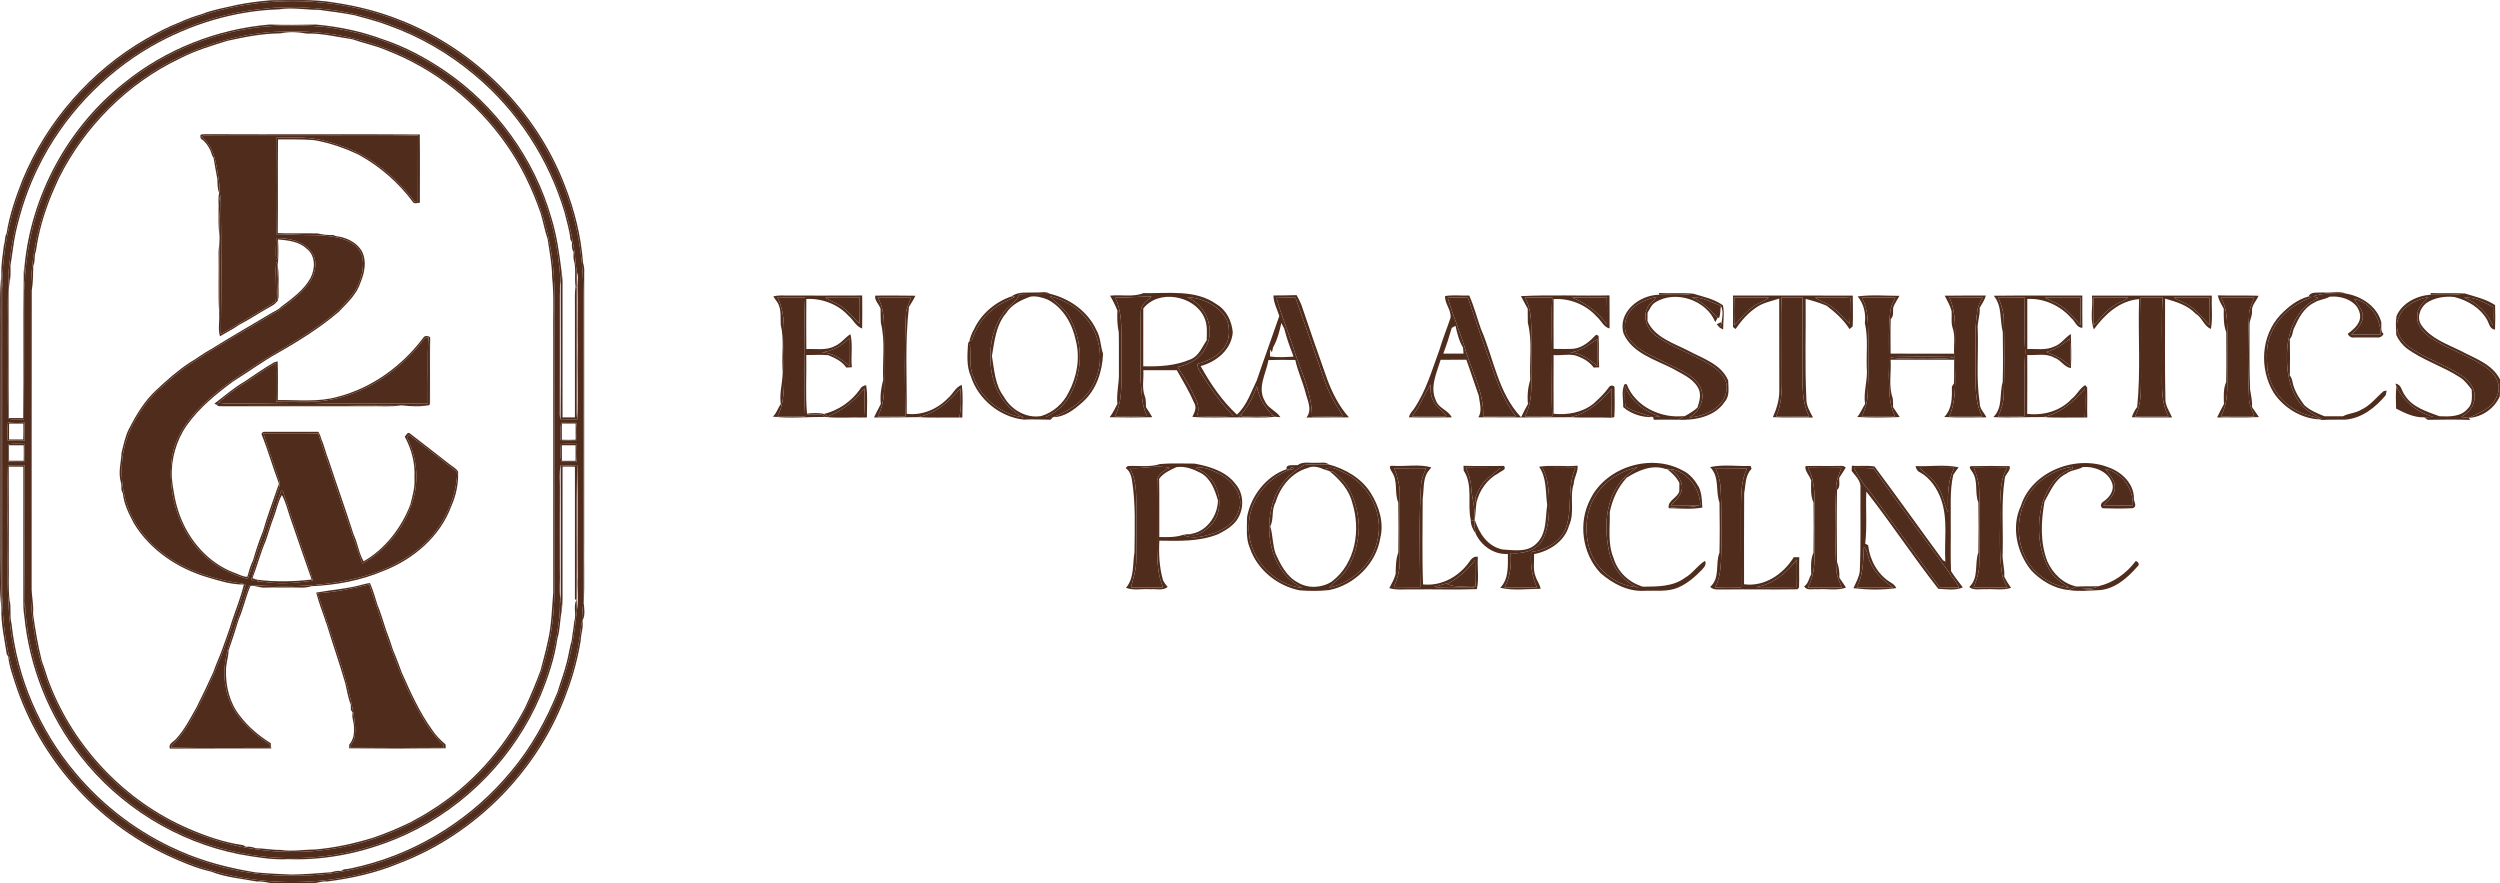 <svg xmlns="http://www.w3.org/2000/svg" width="385" height="136" viewBox="0 0 385 136" fill="none"><path d="M255.464 45.118C257.212 45.231 258.972 45.064 260.717 45.217C258.995 45.541 257.246 45.355 255.513 45.392L255.464 45.118Z" fill="#502C1D"></path><path d="M374.353 45.122C376.079 45.21 377.817 45.108 379.547 45.184C377.817 45.541 376.053 45.37 374.304 45.385L374.353 45.122Z" fill="#502C1D"></path><path d="M119.087 45.651C119.88 45.425 120.707 45.527 121.523 45.516C125.273 45.512 129.026 45.53 132.776 45.505C132.798 47.199 132.798 48.894 132.772 50.592C131.787 50.257 131.399 49.218 130.636 48.599C129.038 46.839 126.57 45.917 124.175 46.044C124.16 48.617 124.156 51.186 124.175 53.759C125.649 53.679 127.251 54.021 128.601 53.278C129.541 52.87 130.124 51.995 130.967 51.456C131.365 53.125 131.008 54.859 131.185 56.558C130.971 56.572 130.542 56.594 130.327 56.605C129.696 55.65 128.594 55.129 127.552 54.699C126.431 54.586 125.299 54.696 124.171 54.67C124.224 57.676 124.024 60.708 124.276 63.7L124.321 63.802C125.228 64.043 126.394 63.456 127.108 64.207C124.412 64.185 121.655 64.48 119 64.159C119.624 63.646 119.775 62.847 120.241 62.228C119.951 60.337 120.692 58.518 120.504 56.627C120.388 54.429 120.775 52.188 120.234 50.035C120.17 48.898 120.358 47.735 119.797 46.685C119.564 46.336 119.327 45.989 119.087 45.651ZM127.104 45.822C127.898 46.427 128.913 46.667 129.696 47.29C130.752 47.968 131.429 49.032 132.37 49.834C132.422 48.486 132.403 47.137 132.377 45.789C130.621 45.796 128.861 45.749 127.104 45.822ZM119.718 45.778C121.17 48.573 120.61 51.809 120.734 54.823C120.61 57.942 121.185 61.273 119.715 64.181C121.14 64.159 122.561 64.167 123.983 64.152C123.825 61.648 123.953 59.141 123.904 56.638C124.017 53.023 123.784 49.408 123.983 45.796C122.561 45.796 121.14 45.804 119.718 45.778ZM126.533 54.276C128.259 54.291 129.658 55.33 130.869 56.401C130.895 54.936 130.884 53.471 130.877 52.01C129.703 53.179 128.233 54.072 126.533 54.276Z" fill="#502C1D"></path><path d="M134.799 45.519C136.856 45.512 138.917 45.501 140.978 45.541C140.692 46.139 140.339 46.7 139.981 47.261C139.331 52.713 139.688 58.234 139.635 63.722C141.997 64.028 144.366 63.001 145.961 61.339C146.743 60.708 147.116 59.637 148.108 59.269C148.353 60.934 148.195 62.622 148.202 64.298L147.725 64.305C148.067 62.829 147.999 61.31 147.902 59.812C146.19 61.831 144.099 63.675 141.38 64.24C139.116 64.276 136.856 64.302 134.596 64.291C134.931 63.591 135.28 62.902 135.645 62.217C135.517 60.953 135.694 59.706 136.01 58.493C135.867 55.574 136.371 52.575 135.653 49.721C135.604 48.996 135.626 48.267 135.611 47.545C135.389 46.879 134.6 46.175 134.799 45.519ZM135.16 45.793C135.939 47.09 136.108 48.624 136.149 50.096C136.153 53.256 136.149 56.412 136.153 59.571C136.16 61.149 135.92 62.756 135.156 64.17C136.578 64.163 137.999 64.167 139.421 64.159C139.361 58.985 139.259 53.803 139.504 48.635C139.459 47.618 139.993 46.711 140.32 45.782C138.601 45.807 136.883 45.796 135.16 45.793Z" fill="#502C1D"></path><path d="M156.958 45.341C158.53 45.191 160.109 45.363 161.685 45.242C164.765 45.982 167.54 47.986 168.845 50.829C169.515 51.959 169.458 53.285 169.868 54.491C169.763 57.192 168.86 60.009 166.747 61.904C165.491 63.019 163.99 64.24 162.204 64.24C164.972 63.168 167.601 61.313 168.669 58.514C169.992 55.526 169.485 51.948 167.514 49.338C166.145 47.418 163.949 46.208 161.662 45.599C162.693 46.744 164.084 47.596 164.784 49.007C166.149 51.576 166.679 54.626 166.006 57.465C165.464 60.249 163.881 63.143 161.008 64.2C161.298 64.21 161.877 64.229 162.166 64.24C162.068 64.338 161.88 64.535 161.783 64.637C160.414 64.619 159.045 64.549 157.676 64.622C153.941 64.221 150.624 61.452 149.519 57.971C148.77 56.31 149 54.477 149.086 52.724L149.18 52.87C149.233 52.95 149.334 53.114 149.387 53.198C149.515 54.823 149.225 56.532 149.91 58.077C151.076 61.306 154.16 63.868 157.683 64.294C154.927 63.001 153.261 60.257 152.719 57.41C152.174 54.167 152.636 50.61 154.716 47.928C155.393 46.995 156.6 46.481 156.958 45.341ZM154.938 48.231C153.362 50.093 153.148 52.549 152.757 54.827C153.122 56.962 153.212 59.254 154.581 61.073C155.656 63.037 158.003 64.476 160.335 64.072C162.208 63.514 163.742 62.141 164.569 60.431C165.859 58.015 166.352 55.151 165.69 52.505C165.175 49.954 163.787 47.4 161.343 46.139C160.5 45.807 159.624 45.552 158.703 45.68C157.243 46.194 155.78 46.897 154.938 48.231Z" fill="#502C1D"></path><path d="M286.084 45.647C288.201 45.359 290.375 45.556 292.515 45.559C292.233 46.048 291.936 46.522 291.688 47.028C291.308 47.673 291.819 48.591 291.172 49.127C291.112 50.902 291.15 52.68 291.154 54.459C294.41 54.462 297.667 54.462 300.924 54.462C300.86 53.117 301.153 51.722 300.683 50.428C300.424 49.601 300.631 48.719 300.54 47.873C300.311 47.046 299.878 46.296 299.487 45.538C301.597 45.494 303.711 45.527 305.824 45.516C305.64 46.208 305.208 46.795 304.865 47.422C304.982 48.566 304.444 49.656 304.576 50.811C304.704 54.561 304.297 58.35 304.88 62.071C304.839 62.928 305.554 63.554 305.922 64.272C303.756 64.261 301.586 64.364 299.42 64.214C300.661 62.931 300.616 61.171 300.589 59.535C300.668 59.415 300.826 59.17 300.905 59.05C300.962 57.833 300.928 56.616 300.928 55.402C297.667 55.392 294.41 55.395 291.154 55.399C291.289 57.37 290.792 59.44 291.484 61.335C291.522 61.783 291.541 62.239 291.537 62.698C291.864 63.212 292.225 63.708 292.553 64.225C290.375 64.323 288.186 64.342 286.013 64.218C286.539 63.624 286.78 62.869 287.22 62.224C286.934 60.34 287.66 58.533 287.483 56.652C287.396 54.349 287.716 52.017 287.186 49.754C287.37 48.282 287.043 46.824 286.084 45.647ZM300.183 45.774C301.364 48.282 301.029 51.08 301.074 53.755C300.913 57.228 301.582 60.854 300.198 64.167C301.894 64.159 303.594 64.189 305.29 64.13C304.019 61.842 304.267 59.145 304.233 56.638C304.301 53.697 304.023 50.734 304.519 47.819C304.621 47.105 304.948 46.445 305.332 45.84C303.613 45.745 301.898 45.833 300.183 45.774ZM286.693 45.789C287.818 47.764 287.66 50.086 287.72 52.265C287.679 55.074 287.795 57.884 287.63 60.69C287.577 61.904 287.227 63.084 286.693 64.178C288.416 64.156 290.138 64.159 291.864 64.178C290.819 62.17 290.965 59.896 290.879 57.72C291.003 54.407 290.717 51.08 291.12 47.775C291.27 47.083 291.563 46.43 291.887 45.8C290.153 45.793 288.423 45.804 286.693 45.789ZM291.086 54.987C292.673 55.443 294.399 55.067 296.042 55.187C297.675 55.078 299.375 55.432 300.962 54.976C297.671 54.9 294.373 54.907 291.086 54.987Z" fill="#502C1D"></path><path d="M307.039 45.541C311.586 45.483 316.133 45.538 320.679 45.512C320.672 47.166 320.668 48.821 320.691 50.475C319.788 50.497 319.581 49.47 318.987 49C317.329 47.094 314.794 45.898 312.203 46.044C312.203 48.613 312.199 51.182 312.206 53.755C313.583 53.686 315.053 53.989 316.339 53.373C317.4 53.012 317.99 52.002 318.912 51.43C318.964 53.183 319.028 54.94 318.916 56.696C317.851 56.521 317.355 55.395 316.347 55.074C315.087 54.349 313.583 54.761 312.199 54.67C312.199 57.691 312.221 60.708 312.188 63.733C314.688 64.035 317.325 63.288 319.032 61.434C319.837 60.821 320.251 59.823 321.116 59.302C321.191 59.396 321.345 59.582 321.424 59.677C321.469 61.211 321.401 62.749 321.443 64.287L321.055 64.305C321.127 62.815 321.138 61.321 321.074 59.834C319.416 61.827 317.347 63.605 314.715 64.229C312.135 64.21 309.551 64.378 306.971 64.232C308.483 62.775 307.881 60.643 308.412 58.846C308.498 56.277 308.461 53.701 308.427 51.131C307.934 49.255 308.378 47.163 307.039 45.541ZM314.922 45.818C315.505 46.179 316.144 46.438 316.764 46.744C318.257 47.535 319.333 48.85 320.405 50.093C320.39 48.664 320.394 47.232 320.39 45.804C318.566 45.804 316.742 45.774 314.922 45.818ZM307.72 45.782C308.22 46.904 308.596 48.103 308.588 49.338C308.69 53.121 308.697 56.904 308.585 60.687C308.596 61.896 308.156 63.052 307.735 64.174C309.089 64.145 310.454 64.225 311.804 64.087C311.793 60.774 311.653 57.443 311.89 54.138C311.661 51.379 311.781 48.606 311.811 45.844C310.446 45.76 309.081 45.815 307.72 45.782ZM315.151 54.211C316.482 54.725 317.769 55.348 318.776 56.375C318.852 54.965 318.897 53.547 318.731 52.145C317.682 53.056 316.509 53.813 315.151 54.211Z" fill="#502C1D"></path><path d="M322.165 45.519C328.318 45.516 334.47 45.512 340.619 45.523C340.548 47.228 340.781 48.959 340.484 50.654C339.378 50.22 339.149 48.894 338.133 48.311C336.885 46.995 335.136 46.471 333.425 45.989C333.432 51.124 333.361 56.259 333.47 61.394C333.421 62.454 334.102 63.343 334.493 64.291C332.428 64.265 330.367 64.331 328.302 64.254C328.479 63.682 328.761 63.15 329.126 62.673C329.69 57.159 329.243 51.602 329.416 46.066C326.388 46.299 324.12 48.449 322.458 50.723C321.808 49.098 322.342 47.236 322.165 45.519ZM322.391 45.804C322.353 47.243 322.338 48.682 322.391 50.122C323.383 49.138 324.188 47.965 325.384 47.185C326.095 46.602 327.069 46.438 327.75 45.815C325.963 45.774 324.177 45.8 322.391 45.804ZM334.763 45.796C335.478 46.35 336.407 46.543 337.144 47.072C338.37 47.863 339.265 49.014 340.239 50.06C340.232 48.646 340.224 47.232 340.247 45.818C338.419 45.782 336.591 45.8 334.763 45.796ZM329.671 45.785C329.773 49.885 329.683 53.985 329.72 58.088C329.679 60.14 329.833 62.297 328.769 64.163C330.495 64.17 332.229 64.17 333.959 64.152C332.597 61.608 333.011 58.657 332.943 55.898C333 52.527 332.827 49.149 333.037 45.782C331.913 45.804 330.792 45.804 329.671 45.785Z" fill="#502C1D"></path><path d="M341.54 45.487C343.628 45.559 345.722 45.476 347.813 45.545C347.505 46.332 346.749 46.984 346.802 47.873C346.903 48.642 346.392 49.302 346.429 50.064C346.441 53.362 346.381 56.663 346.512 59.965C346.651 60.869 346.873 61.761 346.809 62.691C347.17 63.194 347.52 63.711 347.874 64.225C345.73 64.356 343.579 64.258 341.435 64.287C341.77 63.587 342.116 62.895 342.488 62.213C342.458 61.08 342.364 59.918 342.827 58.846C342.887 56.292 342.853 53.73 342.845 51.172C342.405 50.013 342.447 48.777 342.462 47.564C342.097 46.897 341.695 46.234 341.54 45.487ZM342.007 45.789C342.83 47.203 342.981 48.868 342.992 50.465C342.988 53.493 342.992 56.517 342.992 59.546C342.992 61.117 342.781 62.731 342.003 64.134C343.722 64.189 345.44 64.159 347.159 64.167C346.828 63.161 346.302 62.181 346.339 61.098C346.14 56.926 346.129 52.735 346.347 48.562C346.332 47.578 346.832 46.685 347.17 45.785C345.448 45.8 343.725 45.804 342.007 45.789Z" fill="#502C1D"></path><path d="M356.241 45.647C357.855 44.951 359.671 45.403 361.379 45.231C363.789 45.68 366.095 47.236 366.723 49.637C366.775 50.228 366.542 50.96 367.065 51.43C366.869 51.816 366.463 52.053 366.004 51.966C364.872 51.969 363.74 51.966 362.612 51.966C362.116 52.075 361.736 51.813 361.551 51.405C362.563 50.65 363.744 49.645 363.406 48.252C362.984 46.299 360.623 45.523 358.791 45.687C358.031 46.128 357.095 46.132 356.362 46.623C354.797 47.385 353.985 48.992 353.312 50.472C353.015 51.026 353.12 51.729 352.627 52.185C352.68 54.061 352.669 55.942 352.631 57.819C352.849 58.106 352.984 58.431 353.037 58.788C353.289 60.118 354.045 61.291 354.85 62.374C355.719 63.205 356.862 63.657 357.971 64.105C358.919 64.097 359.867 64.112 360.814 64.105C361.694 63.62 362.766 63.638 363.627 63.095C365.038 62.458 365.948 61.182 367.095 60.224L367.55 60.154C367.512 60.333 367.437 60.69 367.399 60.865C365.827 62.749 363.714 64.444 361.127 64.629C359.953 64.611 358.78 64.575 357.61 64.528C356.343 63.813 354.921 63.186 354.101 61.955C352.33 59.48 352.007 56.313 352.255 53.383C352.571 50.392 354.015 47.141 357.042 45.898L356.241 45.647ZM362.537 46.026C363.06 46.966 364.034 47.822 363.861 48.989C363.695 50.042 362.856 50.8 362.093 51.492C363.59 51.536 365.087 51.496 366.587 51.543C366.715 49.112 365.079 46.551 362.537 46.026Z" fill="#502C1D"></path><path d="M150.011 50.69C151.106 48.333 153.295 46.467 155.807 45.636C155.927 45.658 156.172 45.702 156.296 45.723C155.073 46.365 153.727 46.846 152.704 47.797C151.237 48.959 150.29 50.603 149.692 52.327C149.586 52.392 149.372 52.531 149.267 52.6C149.428 51.929 149.658 51.284 150.011 50.69Z" fill="#502C1D"></path><path d="M351.176 48.5C352.368 47.265 353.816 46.092 355.531 45.654C355.643 45.687 355.873 45.745 355.989 45.778C353.323 46.744 350.924 48.599 349.829 51.201C348.96 52.862 349.077 54.772 349.156 56.58C349.423 59.397 351.243 62.024 353.846 63.318C354.921 63.959 356.23 64.014 357.328 64.593C354.447 64.516 351.672 62.804 350.126 60.45C347.915 56.769 348.174 51.715 351.176 48.5Z" fill="#502C1D"></path><path d="M190.677 64.276C190.884 64.09 191.075 63.897 191.256 63.689L191.222 64.156C192.835 64.156 194.46 64.272 196.062 64.01C196.137 64.054 196.284 64.141 196.356 64.181C194.471 64.415 192.568 64.236 190.677 64.276Z" fill="#502C1D"></path><path d="M174.554 71.75C175.923 71.758 177.318 71.903 178.635 71.462C180.395 71.298 182.174 71.4 183.937 71.393C186.288 71.812 188.815 72.588 190.286 74.549C191.839 76.357 191.568 79.319 189.763 80.872C189.127 81.462 188.341 81.867 187.574 82.271C184.712 83.423 181.576 83.31 178.541 83.262C178.432 85.329 178.537 87.402 179.116 89.399C179.308 89.753 179.541 90.084 179.823 90.39C179.097 91.01 178.059 90.656 177.183 90.744C175.931 90.638 174.596 90.981 173.4 90.529C174.705 88.998 174.396 86.91 174.708 85.077C174.742 81.316 174.915 77.526 174.302 73.795C174.189 73.15 173.937 72.497 173.37 72.097C173.565 71.605 174.141 71.787 174.554 71.75ZM173.979 72.064C174.851 73.594 174.983 75.387 174.998 77.1C174.987 80.117 175.013 83.138 174.99 86.159C175.002 87.635 174.539 89.053 174.163 90.471C175.81 90.456 177.458 90.46 179.105 90.467C178.338 88.645 178.225 86.67 178.183 84.727C178.21 81.207 178.146 77.687 178.202 74.166C178.198 73.095 179.218 72.424 180.128 72.064C178.146 71.543 176.025 72.264 173.979 72.064ZM181.166 71.943C180.177 72.395 179.169 72.836 178.507 73.74C178.563 76.725 178.511 79.713 178.533 82.705C179.767 82.727 181.019 82.767 182.204 82.366C183.734 83.131 185.457 82.57 186.984 82.103C188.691 81.502 190.346 80.285 190.801 78.503C191.606 76.222 189.759 73.97 187.766 72.949C186.623 72.461 185.351 71.721 184.073 72.1C187.792 73.208 189.067 78.485 186.254 81.105C185.423 81.801 184.238 82.818 183.095 82.257C185.739 82.056 187.533 79.469 187.563 77.06C187.1 75.489 186.487 73.725 184.949 72.855C183.787 72.253 182.512 71.736 181.166 71.943Z" fill="#502C1D"></path><path d="M311.21 77.924C312.864 72.618 319.739 69.903 324.888 72.042C326.862 72.778 328.596 74.549 328.622 76.684C328.539 77.228 329.25 77.964 328.449 78.263C326.903 78.343 325.346 78.328 323.801 78.273C323.338 77.942 323.56 77.421 323.985 77.202C324.888 76.572 325.681 75.464 325.245 74.352C324.643 72.599 322.552 71.801 320.777 71.914C319.98 72.406 318.953 72.344 318.201 72.949C316.43 73.798 315.764 75.679 314.858 77.228C314.32 80.26 314.151 83.503 315.286 86.433C316.125 88.309 317.686 89.898 319.814 90.325C319.389 90.489 318.98 90.682 318.566 90.864C316.351 90.664 314.26 89.399 312.778 87.807C310.585 85.088 309.702 81.112 311.21 77.924ZM314.324 74.002C311.052 76.67 310.055 81.385 311.616 85.186C312.718 88.025 315.535 90.194 318.66 90.5C317.49 89.702 316.227 88.922 315.553 87.646C313.854 84.556 313.613 80.813 314.542 77.461C315.264 75.231 316.682 72.807 319.194 72.206L319.175 71.892C317.374 72.089 315.73 72.935 314.324 74.002ZM324.215 72.198C324.861 73.113 325.79 74.021 325.685 75.227C325.625 76.353 324.647 77.056 323.914 77.807C325.425 77.862 326.941 77.836 328.457 77.832C328.562 75.289 326.806 72.807 324.215 72.198Z" fill="#502C1D"></path><path d="M195.84 78.095C196.427 75.329 198.356 72.898 200.917 71.594C202.132 71.426 203.369 71.55 204.595 71.517C207.183 72.202 209.657 73.645 211.079 75.897C212.369 77.96 213.166 80.482 212.561 82.876C211.929 86.753 208.642 90.081 204.678 90.875C203.174 91.043 201.643 91.028 200.135 90.912C196.66 90.215 193.606 87.697 192.482 84.407C191.824 82.887 192.046 81.218 192.049 79.618C192.625 76.4 194.979 73.328 198.146 72.249C198.262 72.271 198.499 72.315 198.619 72.337C194.956 73.693 192.301 77.235 192.316 81.065C192.132 85.631 195.878 90.066 200.609 90.547C195.987 88.353 194.712 82.588 195.84 78.095ZM201.41 72.064C198.871 72.767 197.126 75.008 196.427 77.395C195.765 78.547 196.209 79.902 195.622 81.072C196.036 82.435 195.953 83.889 196.438 85.259C197.209 86.957 198.116 88.787 199.879 89.709C201.44 90.671 203.595 90.551 205.099 89.556C208.789 86.764 209.56 81.571 208.255 77.439C207.762 75.424 206.31 73.828 204.708 72.534L205.246 72.618C208.033 74.494 209.142 77.909 209.27 81.065C209.217 83.627 208.563 86.269 206.916 88.324C206.288 89.137 205.329 89.64 204.738 90.489C208.345 89.694 211.399 86.768 212.117 83.233C213.155 79.123 210.827 74.505 206.871 72.727C205.994 72.355 204.923 71.634 204.016 72.33C203.2 71.987 202.275 71.645 201.41 72.064Z" fill="#502C1D"></path><path d="M225.374 71.732C227.453 71.801 229.537 71.739 231.617 71.757C232.083 72.355 231.131 72.534 230.785 72.858C229.007 73.798 227.788 75.54 227.371 77.446C226.912 76.808 227.491 76.025 227.75 75.402C228.431 73.944 229.868 73.099 231.056 72.078C229.285 72.038 227.517 72.093 225.75 72.034C226.141 72.945 226.494 73.886 226.551 74.881C226.634 76.684 227.277 78.434 227.062 80.252L226.494 80.066C225.934 77.574 226.893 74.739 225.411 72.479C225.404 72.29 225.385 71.918 225.374 71.732Z" fill="#502C1D"></path><path d="M237.017 71.878C238.95 71.575 240.981 71.896 242.952 71.714C243.042 72.691 242.395 73.532 242.354 74.505C241.669 76.601 242.575 78.889 241.628 80.945C240.981 83.328 238.649 84.88 236.246 85.329C236.303 86.455 236.043 87.639 236.46 88.725C236.664 89.395 237.134 89.975 237.258 90.675C235.197 90.689 233.042 90.992 231.034 90.518C232.399 89.118 232.203 87.081 232.211 85.31C230.052 85.449 228.066 84.006 227.235 82.136C227.175 81.509 226.953 80.883 227.077 80.256L227.115 80.063C227.781 82.082 229.086 84.192 231.429 84.625C233.113 84.72 235.144 85.088 236.491 83.82C238.239 82.304 237.965 79.815 238.266 77.767C237.991 75.784 238.217 73.569 237.017 71.878ZM237.536 72.078C238.273 73.372 238.442 74.87 238.54 76.324C238.597 78.587 238.642 80.985 237.592 83.066C236.686 84.818 234.505 85.329 232.64 85.179C232.752 86.987 232.602 88.853 231.696 90.474C233.354 90.456 235.016 90.46 236.675 90.467C235.926 88.75 235.644 86.87 235.799 85.022C238.126 84.68 240.451 83.372 241.225 81.105C242.162 78.157 241.301 74.928 242.624 72.049C240.928 72.078 239.232 72.045 237.536 72.078Z" fill="#502C1D"></path><path d="M278.062 71.776C279.664 71.721 281.266 71.79 282.872 71.754C283.327 71.79 283.895 71.608 284.237 72.013C283.929 72.541 283.591 73.051 283.252 73.561C283.184 74.188 283.463 74.979 282.906 75.467C282.846 79.162 282.85 82.858 282.902 86.553C283.207 87.322 283.297 88.131 283.263 88.958C283.583 89.476 283.97 89.964 284.279 90.496C282.884 91.003 281.342 90.631 279.886 90.751C279.205 90.645 278.239 91.032 277.844 90.292C278.513 89.866 278.547 89.067 278.927 88.455C278.897 87.326 278.807 86.163 279.273 85.103C279.318 82.537 279.311 79.964 279.281 77.402C278.811 76.335 278.893 75.172 278.927 74.043C278.728 73.277 277.852 72.472 278.062 71.776ZM278.438 72.045C279.217 73.481 279.431 75.125 279.424 76.728C279.431 79.742 279.42 82.759 279.427 85.777C279.439 87.388 279.209 89.046 278.404 90.485C280.142 90.445 281.883 90.452 283.624 90.478C283.29 89.559 282.812 88.656 282.79 87.665C282.56 83.514 282.568 79.345 282.763 75.19C282.726 74.083 283.214 73.055 283.594 72.038C281.876 72.078 280.157 72.075 278.438 72.045Z" fill="#502C1D"></path><path d="M303.639 71.783C305.587 71.739 307.539 71.75 309.487 71.783C309.683 72.541 308.765 72.986 308.728 73.733C308.156 77.475 308.521 81.269 308.412 85.037C308.288 86.312 308.758 87.544 308.656 88.816C308.961 89.41 309.314 89.978 309.702 90.532C308.453 90.948 307.118 90.664 305.832 90.744C304.974 90.667 303.974 90.992 303.252 90.405C304.794 88.987 304.042 86.837 304.662 85.084C304.719 82.522 304.715 79.953 304.666 77.395C304.045 75.817 304.73 73.988 303.651 72.556C303.515 72.333 303.038 71.783 303.639 71.783ZM303.963 72.042C304.414 73.182 304.805 74.374 304.805 75.613C304.903 79.374 304.895 83.142 304.805 86.903C304.816 88.142 304.388 89.334 303.936 90.478C305.67 90.452 307.404 90.449 309.138 90.485C308.769 89.811 308.419 89.115 308.31 88.357C307.772 84.851 308.085 81.298 307.998 77.767C308.111 75.832 308.032 73.758 309.107 72.042C307.393 72.075 305.678 72.078 303.963 72.042Z" fill="#502C1D"></path><path d="M256.757 72.26C258.006 72.33 258.736 73.612 259.01 74.669C259.247 75.97 258.164 76.987 257.284 77.811C258.717 77.818 260.15 77.832 261.582 77.818C260.104 78.335 258.499 77.865 256.994 78.259C256.731 77.104 258.318 76.706 258.611 75.664C258.615 75.343 258.623 74.702 258.626 74.381C258.209 73.518 257.513 72.847 256.757 72.26Z" fill="#502C1D"></path><path d="M247.75 84.709C246.994 80.985 247.254 76.619 250.026 73.689L250.526 73.561C249.138 75.034 248.307 76.91 247.904 78.853C247.965 81.222 247.543 83.689 248.491 85.948C249.108 88.054 250.879 89.767 253.057 90.35C252.835 90.372 252.387 90.412 252.165 90.43C249.747 89.468 248.202 87.14 247.75 84.709Z" fill="#502C1D"></path><path d="M328.904 86.396C329.322 86.506 329.57 86.976 329.145 87.267C327.562 89.082 325.471 90.915 322.868 90.897C322.052 90.809 321.236 90.718 320.416 90.664C321.353 90.653 322.33 90.718 323.184 90.27C325.519 89.723 327.505 88.262 328.904 86.396Z" fill="#502C1D"></path><path d="M155.807 45.636C156.815 44.831 158.3 45.118 159.522 45.035C160.222 45.104 161.087 44.809 161.685 45.242C160.109 45.363 158.53 45.191 156.958 45.341C156.6 46.481 155.393 46.995 154.716 47.928C152.636 50.61 152.174 54.167 152.719 57.41C153.261 60.257 154.927 63.001 157.683 64.294C154.16 63.868 151.076 61.306 149.91 58.077C149.225 56.532 149.515 54.823 149.387 53.198C149.334 53.114 149.233 52.95 149.18 52.87L149.139 52.709L149.267 52.6C149.372 52.531 149.586 52.392 149.692 52.327C150.29 50.603 151.237 48.959 152.704 47.797C153.727 46.846 155.073 46.365 156.296 45.723C156.172 45.702 155.927 45.658 155.807 45.636Z" fill="#502C1D"></path><path d="M355.531 45.654C355.828 44.842 357.008 45.118 357.712 45.035C358.919 45.155 360.247 44.776 361.379 45.231C359.671 45.403 357.855 44.951 356.241 45.647L357.042 45.898C354.015 47.141 352.571 50.392 352.255 53.383C352.007 56.313 352.33 59.48 354.101 61.955C354.921 63.186 356.343 63.813 357.61 64.528C358.78 64.575 359.953 64.611 361.127 64.629C359.901 64.67 358.675 64.666 357.452 64.666L357.328 64.593C356.23 64.014 354.921 63.959 353.846 63.318C351.243 62.024 349.423 59.397 349.156 56.58C349.077 54.772 348.96 52.862 349.829 51.201C350.924 48.599 353.323 46.744 355.989 45.778C355.873 45.745 355.643 45.687 355.531 45.654Z" fill="#502C1D"></path><path d="M127.104 45.822C128.861 45.749 130.621 45.796 132.377 45.789C132.403 47.137 132.422 48.486 132.37 49.834C131.429 49.032 130.752 47.968 129.696 47.29C128.913 46.667 127.898 46.427 127.104 45.822Z" fill="#502C1D"></path><path d="M161.662 45.599C163.949 46.208 166.145 47.418 167.514 49.338C169.485 51.948 169.992 55.526 168.669 58.514C167.601 61.313 164.972 63.168 162.204 64.24H162.166C161.877 64.229 161.298 64.21 161.008 64.2C163.881 63.143 165.464 60.249 166.006 57.465C166.679 54.626 166.149 51.576 164.784 49.007C164.084 47.596 162.693 46.744 161.662 45.599Z" fill="#502C1D"></path><path d="M171.752 45.847C173.614 45.851 175.472 45.654 177.341 45.676C176.641 46.299 175.716 46.879 175.682 47.906C175.585 51.423 175.675 54.943 175.645 58.464C175.855 60.344 175.75 62.319 176.641 64.061C174.998 64.156 173.358 64.105 171.715 64.105C172.52 62.468 172.689 60.636 172.689 58.85C172.685 56.292 172.681 53.733 172.689 51.175C172.689 49.368 172.546 47.505 171.752 45.847Z" fill="#502C1D"></path><path d="M182.798 45.745C185.393 45.909 188.202 47.228 189.116 49.739C189.349 50.898 189.368 52.21 188.691 53.252C187.815 54.79 186.058 55.585 184.385 56.051C184.411 56.394 184.509 56.714 184.674 57.02C186.198 59.513 187.886 61.922 189.932 64.043C188.067 64.156 186.198 64.141 184.332 64.068C184.656 63.23 184.573 62.319 184.178 61.521C183.373 59.786 182.414 58.121 181.354 56.517C183.106 56.12 184.847 55.227 185.645 53.584C187.247 50.8 185.791 46.988 182.798 45.745Z" fill="#502C1D"></path><path d="M242.105 45.825C243.888 45.778 245.671 45.825 247.453 45.793C247.495 47.181 247.487 48.573 247.468 49.969C246.126 48.107 244.26 46.7 242.105 45.825Z" fill="#502C1D"></path><path d="M251.703 47.21C252.681 46.449 253.88 46.011 255.084 45.716C254.685 46.383 253.899 46.766 253.647 47.524C252.936 49.083 253.756 50.884 255.14 51.809C257.792 53.631 260.932 54.63 263.655 56.335C264.96 57.177 266.216 58.606 265.862 60.235C265.452 62.811 262.598 64.105 260.176 64.287C261.673 63.376 262.613 61.561 261.962 59.881C261.097 57.815 258.739 57.035 256.874 56.044C254.727 54.903 252.132 54.09 250.766 51.991C249.698 50.461 250.353 48.355 251.703 47.21Z" fill="#502C1D"></path><path d="M267.084 45.796C268.86 45.811 270.635 45.782 272.413 45.807C271.68 46.471 270.635 46.656 269.886 47.305C268.766 48.048 268.013 49.156 267.1 50.104C267.024 48.668 267.036 47.232 267.084 45.796Z" fill="#502C1D"></path><path d="M274.365 45.793C275.437 45.804 276.509 45.8 277.585 45.793C277.6 50.257 277.588 54.725 277.588 59.192C277.641 60.876 277.803 62.618 278.63 64.134C276.923 64.178 275.215 64.152 273.512 64.167C274.636 61.689 274.38 58.937 274.407 56.306C274.384 52.8 274.463 49.295 274.365 45.793Z" fill="#502C1D"></path><path d="M279.525 45.793C281.33 45.851 283.147 45.694 284.944 45.887C284.881 47.21 284.944 48.533 284.858 49.856C283.835 48.967 283.045 47.833 281.879 47.101C281.154 46.562 280.213 46.379 279.525 45.793Z" fill="#502C1D"></path><path d="M300.183 45.774C301.898 45.833 303.613 45.745 305.332 45.84C304.948 46.445 304.621 47.105 304.519 47.819C304.023 50.734 304.301 53.697 304.233 56.638C304.267 59.145 304.019 61.842 305.29 64.13C303.594 64.189 301.894 64.159 300.198 64.167C301.582 60.854 300.913 57.228 301.074 53.755C301.029 51.08 301.364 48.282 300.183 45.774Z" fill="#502C1D"></path><path d="M314.922 45.818C316.742 45.774 318.566 45.804 320.39 45.804C320.394 47.232 320.39 48.664 320.405 50.093C319.333 48.85 318.257 47.535 316.764 46.744C316.144 46.438 315.505 46.179 314.922 45.818Z" fill="#502C1D"></path><path d="M322.391 45.804C324.177 45.8 325.963 45.774 327.75 45.815C327.069 46.438 326.095 46.602 325.384 47.185C324.188 47.965 323.383 49.138 322.391 50.122C322.338 48.682 322.353 47.243 322.391 45.804Z" fill="#502C1D"></path><path d="M334.763 45.796C336.591 45.8 338.419 45.782 340.247 45.818C340.224 47.232 340.232 48.646 340.239 50.06C339.265 49.014 338.37 47.863 337.144 47.072C336.407 46.543 335.478 46.35 334.763 45.796Z" fill="#502C1D"></path><path d="M379.475 45.829C381.081 45.72 382.574 46.543 383.936 47.283C383.954 48.231 383.954 49.185 383.913 50.136C383.063 48.223 381.499 46.587 379.475 45.829Z" fill="#502C1D"></path><path d="M119.718 45.778C121.14 45.804 122.561 45.796 123.983 45.796C123.784 49.408 124.017 53.023 123.904 56.638C123.953 59.141 123.825 61.648 123.983 64.152C122.561 64.167 121.14 64.159 119.715 64.181C121.185 61.273 120.61 57.942 120.734 54.823C120.61 51.809 121.17 48.573 119.718 45.778Z" fill="#502C1D"></path><path d="M135.16 45.793C136.883 45.796 138.601 45.807 140.32 45.782C139.993 46.711 139.459 47.618 139.504 48.635C139.259 53.803 139.361 58.985 139.421 64.159C137.999 64.167 136.578 64.163 135.156 64.17C135.92 62.756 136.16 61.149 136.153 59.571C136.149 56.412 136.153 53.256 136.149 50.096C136.108 48.624 135.939 47.09 135.16 45.793Z" fill="#502C1D"></path><path d="M196.581 45.865C197.555 45.822 198.525 45.822 199.5 45.844C200.985 50.064 202.493 54.28 203.952 58.511C204.614 60.504 205.686 62.334 206.852 64.087C205.253 64.127 203.655 64.138 202.057 64.083C202.023 60.727 200.568 57.611 199.469 54.488C198.608 51.58 197.371 48.792 196.581 45.865Z" fill="#502C1D"></path><path d="M222.948 45.844C223.986 45.782 225.028 45.778 226.069 45.855C227.348 49.754 228.74 53.62 230.093 57.494C230.91 59.823 231.91 62.126 233.437 64.108C231.759 64.185 230.082 64.138 228.405 64.159C228.597 60.624 226.75 57.403 225.742 54.098C224.952 51.299 223.741 48.639 222.948 45.844Z" fill="#502C1D"></path><path d="M234.832 45.8C236.239 45.807 237.641 45.8 239.048 45.811C238.916 47.717 239.01 49.63 238.976 51.54C239.085 55.738 238.86 59.936 239.048 64.134C237.641 64.156 236.242 64.152 234.84 64.156C235.565 62.734 235.821 61.142 235.821 59.575C235.806 56.536 235.814 53.496 235.817 50.461C235.802 48.868 235.644 47.214 234.832 45.8Z" fill="#502C1D"></path><path d="M286.693 45.789C288.423 45.804 290.153 45.793 291.887 45.8C291.563 46.43 291.27 47.083 291.12 47.775C290.717 51.08 291.003 54.407 290.879 57.72C290.965 59.896 290.819 62.17 291.864 64.178C290.138 64.159 288.416 64.156 286.693 64.178C287.227 63.084 287.577 61.904 287.63 60.69C287.795 57.884 287.679 55.074 287.72 52.265C287.66 50.086 287.818 47.764 286.693 45.789Z" fill="#502C1D"></path><path d="M307.72 45.782C309.081 45.815 310.446 45.76 311.811 45.844C311.781 48.606 311.661 51.379 311.89 54.138C311.653 57.443 311.793 60.774 311.804 64.087C310.454 64.225 309.089 64.145 307.735 64.174C308.156 63.052 308.596 61.896 308.585 60.687C308.697 56.904 308.69 53.121 308.588 49.338C308.596 48.103 308.22 46.904 307.72 45.782Z" fill="#502C1D"></path><path d="M329.671 45.785C330.792 45.804 331.913 45.804 333.037 45.782C332.827 49.149 333 52.527 332.943 55.898C333.011 58.657 332.597 61.608 333.959 64.152C332.229 64.17 330.495 64.17 328.769 64.163C329.833 62.297 329.679 60.14 329.72 58.088C329.683 53.985 329.773 49.885 329.671 45.785Z" fill="#502C1D"></path><path d="M342.007 45.789C343.725 45.804 345.448 45.8 347.17 45.785C346.832 46.685 346.332 47.578 346.347 48.562C346.129 52.735 346.14 56.926 346.339 61.098C346.302 62.181 346.828 63.161 347.159 64.167C345.44 64.159 343.722 64.189 342.003 64.134C342.781 62.731 342.992 61.117 342.992 59.546C342.992 56.517 342.988 53.493 342.992 50.465C342.981 48.868 342.83 47.203 342.007 45.789Z" fill="#502C1D"></path><path d="M362.537 46.026C365.079 46.551 366.715 49.112 366.587 51.543C365.087 51.496 363.59 51.536 362.093 51.492C362.856 50.8 363.695 50.042 363.861 48.989C364.034 47.822 363.06 46.966 362.537 46.026Z" fill="#502C1D"></path><path d="M369.366 48.989C370.021 47.083 372.093 46.139 373.985 45.745C373.195 46.54 372.217 47.418 372.27 48.624C372.104 50.016 373.146 51.186 374.229 51.962C376.903 53.737 380.043 54.725 382.732 56.474C384.191 57.44 385.387 59.276 384.519 60.989C383.943 62.782 382.018 63.445 380.465 64.225L380.179 64.353C379.897 64.32 379.329 64.258 379.047 64.225C379.795 63.671 380.675 63.099 380.882 62.144C381.555 60.588 380.626 58.886 379.302 57.979C376.666 56.16 373.477 55.253 370.89 53.362C369.57 52.37 368.674 50.574 369.366 48.989Z" fill="#502C1D"></path><path d="M241.583 54.284C243.331 54.222 244.606 53.074 245.983 52.221C245.975 53.591 245.987 54.965 245.971 56.335C244.689 55.344 243.346 54.211 241.583 54.284Z" fill="#502C1D"></path><path d="M315.151 54.211C316.509 53.813 317.682 53.056 318.731 52.145C318.897 53.547 318.852 54.965 318.776 56.375C317.769 55.348 316.482 54.725 315.151 54.211Z" fill="#502C1D"></path><path d="M126.533 54.276C128.233 54.072 129.703 53.179 130.877 52.01C130.884 53.471 130.895 54.936 130.869 56.401C129.658 55.33 128.259 54.291 126.533 54.276Z" fill="#502C1D"></path><path d="M217.435 64.13C218.649 62.633 219.304 60.788 220.308 59.196C220.282 60.016 220.285 60.865 220.676 61.623C221.109 62.633 222.166 63.186 222.749 64.097C220.977 64.196 219.202 64.156 217.435 64.13Z" fill="#502C1D"></path><path d="M193.557 59.48C193.847 61.244 194.776 62.76 196.062 64.01C194.46 64.272 192.835 64.156 191.222 64.156L191.256 63.689C192.328 62.465 193.008 60.982 193.557 59.48Z" fill="#502C1D"></path><path d="M250.247 59.513C251.21 61.787 253.279 63.409 255.663 64.148C255.392 64.167 254.847 64.203 254.576 64.221L254.539 64.225C253.124 63.715 251.583 63.46 250.33 62.603C250.153 61.583 250.259 60.541 250.247 59.513Z" fill="#502C1D"></path><path d="M127.526 64.123C129.775 63.205 131.64 61.674 133.122 59.816C133.125 61.31 133.152 62.811 133.043 64.305C131.068 64.229 129.053 64.44 127.108 64.207C126.394 63.456 125.228 64.043 124.321 63.802L124.276 63.7C125.089 63.591 125.916 63.573 126.728 63.7L126.864 63.758C127.029 63.85 127.36 64.032 127.526 64.123Z" fill="#502C1D"></path><path d="M141.38 64.24C144.099 63.675 146.19 61.831 147.902 59.812C147.999 61.31 148.067 62.829 147.725 64.305C145.611 64.265 143.49 64.374 141.38 64.24Z" fill="#502C1D"></path><path d="M241.805 64.251C244.471 63.682 246.547 61.86 248.198 59.848C248.217 61.342 248.228 62.837 248.126 64.331C246.02 64.243 243.911 64.374 241.805 64.251Z" fill="#502C1D"></path><path d="M314.715 64.229C317.347 63.605 319.416 61.827 321.074 59.834C321.138 61.321 321.127 62.815 321.055 64.305C318.942 64.261 316.825 64.385 314.715 64.229Z" fill="#502C1D"></path><path d="M199.838 71.63C200.669 70.996 201.801 71.357 202.771 71.258C203.354 71.328 204.14 71.065 204.595 71.517C203.369 71.55 202.132 71.426 200.917 71.594C198.356 72.898 196.427 75.329 195.84 78.095C194.712 82.588 195.987 88.353 200.609 90.547C195.878 90.066 192.132 85.631 192.316 81.065C192.301 77.235 194.956 73.693 198.619 72.337C198.792 72.304 199.142 72.242 199.315 72.209C199.026 71.827 198.792 71.871 198.619 72.337C198.499 72.315 198.262 72.271 198.146 72.249C197.901 71.411 199.33 71.699 199.838 71.63Z" fill="#502C1D"></path><path d="M173.979 72.064C176.025 72.264 178.146 71.543 180.128 72.064C179.218 72.424 178.198 73.095 178.202 74.166C178.146 77.687 178.21 81.207 178.183 84.727C178.225 86.67 178.338 88.645 179.105 90.467C177.458 90.46 175.81 90.456 174.163 90.471C174.539 89.053 175.002 87.635 174.99 86.159C175.013 83.138 174.987 80.117 174.998 77.1C174.983 75.387 174.851 73.594 173.979 72.064Z" fill="#502C1D"></path><path d="M184.073 72.1C185.351 71.721 186.623 72.461 187.766 72.949C189.759 73.97 191.606 76.222 190.801 78.503C190.346 80.285 188.691 81.502 186.984 82.103C185.457 82.57 183.734 83.131 182.204 82.366C182.493 82.3 182.794 82.271 183.095 82.257C184.238 82.818 185.423 81.801 186.254 81.105C189.067 78.485 187.792 73.208 184.073 72.1Z" fill="#502C1D"></path><path d="M204.016 72.33C204.923 71.634 205.994 72.355 206.871 72.727C210.827 74.505 213.155 79.123 212.117 83.233C211.399 86.768 208.345 89.694 204.738 90.489C205.329 89.64 206.288 89.137 206.916 88.324C208.563 86.269 209.217 83.627 209.27 81.065C209.142 77.909 208.033 74.494 205.246 72.618L204.708 72.534C204.535 72.483 204.189 72.381 204.016 72.33Z" fill="#502C1D"></path><path d="M225.75 72.034C227.517 72.093 229.285 72.038 231.056 72.078C229.868 73.099 228.431 73.944 227.75 75.402C227.491 76.025 226.912 76.808 227.371 77.446C227.239 78.375 227.239 79.323 227.077 80.256C226.953 80.883 227.175 81.509 227.235 82.136C226.795 81.528 226.487 80.817 226.494 80.066L227.062 80.252C227.277 78.434 226.634 76.684 226.551 74.881C226.494 73.886 226.141 72.945 225.75 72.034Z" fill="#502C1D"></path><path d="M245.847 76.145C247.216 73.959 249.616 72.537 252.143 71.943C251.447 72.534 250.646 73.011 250.026 73.689C247.254 76.619 246.994 80.985 247.75 84.709C248.202 87.14 249.747 89.468 252.165 90.43C248.709 90.215 245.607 87.577 244.727 84.356C243.986 81.622 244.204 78.539 245.847 76.145Z" fill="#502C1D"></path><path d="M256.464 72.213C259.51 72.038 261.759 74.994 261.857 77.749L261.582 77.818C260.15 77.832 258.717 77.818 257.284 77.811C258.164 76.987 259.247 75.97 259.01 74.669C258.736 73.612 258.006 72.33 256.757 72.26L256.464 72.213Z" fill="#502C1D"></path><path d="M295.629 72.071C297.393 72.056 299.16 72.085 300.932 72.056C299.882 74.177 299.927 76.586 300.006 78.886C299.356 77.643 299.262 76.193 298.457 75.012C297.799 73.791 296.607 73.015 295.629 72.071Z" fill="#502C1D"></path><path d="M314.324 74.002C315.73 72.935 317.374 72.089 319.175 71.892L319.194 72.206C316.682 72.807 315.264 75.231 314.542 77.461C313.613 80.813 313.854 84.556 315.553 87.646C316.227 88.922 317.49 89.702 318.66 90.5C315.535 90.194 312.718 88.025 311.616 85.186C310.055 81.385 311.052 76.67 314.324 74.002Z" fill="#502C1D"></path><path d="M214.727 72.14C216.352 72.085 217.976 72.122 219.601 72.104C219.319 72.891 218.916 73.667 218.852 74.516C218.503 79.811 218.642 85.128 218.721 90.43C217.363 90.43 216.009 90.434 214.652 90.419C215.182 89.18 215.569 87.861 215.566 86.509C215.554 82.996 215.558 79.487 215.566 75.974C215.566 74.651 215.186 73.368 214.727 72.14Z" fill="#502C1D"></path><path d="M237.536 72.078C239.232 72.045 240.928 72.078 242.624 72.049C241.301 74.928 242.162 78.157 241.225 81.105C240.451 83.372 238.126 84.68 235.799 85.022C235.644 86.87 235.926 88.75 236.675 90.467C235.016 90.46 233.354 90.456 231.696 90.474C232.602 88.853 232.752 86.987 232.64 85.179C234.505 85.329 236.686 84.818 237.592 83.066C238.642 80.985 238.597 78.587 238.54 76.324C238.442 74.87 238.273 73.372 237.536 72.078Z" fill="#502C1D"></path><path d="M264.181 72.104C265.806 72.122 267.43 72.093 269.055 72.129C268.115 74.006 268.145 76.123 268.107 78.16C268.122 82.257 268.089 86.356 268.126 90.452C266.795 90.419 265.46 90.416 264.128 90.463C265.174 88.455 265.02 86.167 265.088 83.991C265.054 80.956 265.17 77.913 264.945 74.884C264.892 73.911 264.55 72.993 264.181 72.104Z" fill="#502C1D"></path><path d="M278.438 72.045C280.157 72.075 281.876 72.078 283.594 72.038C283.214 73.055 282.726 74.083 282.763 75.19C282.568 79.345 282.56 83.514 282.79 87.665C282.812 88.656 283.29 89.559 283.624 90.478C281.883 90.452 280.142 90.445 278.404 90.485C279.209 89.046 279.439 87.388 279.427 85.777C279.42 82.759 279.431 79.742 279.424 76.728C279.431 75.125 279.217 73.481 278.438 72.045Z" fill="#502C1D"></path><path d="M285.512 72.056C286.52 72.045 287.528 72.06 288.532 72.14C292.297 77.472 296.174 82.741 300.048 87.996C300.54 88.856 301.274 89.563 301.687 90.471C300.687 90.463 299.69 90.452 298.698 90.449C295.121 85.547 291.548 80.638 287.991 75.722C286.96 74.647 286.204 73.343 285.512 72.056Z" fill="#502C1D"></path><path d="M303.963 72.042C305.678 72.078 307.393 72.075 309.107 72.042C308.032 73.758 308.111 75.832 307.998 77.767C308.085 81.298 307.772 84.851 308.31 88.357C308.419 89.115 308.769 89.811 309.138 90.485C307.404 90.449 305.67 90.452 303.936 90.478C304.388 89.334 304.816 88.142 304.805 86.903C304.895 83.142 304.903 79.374 304.805 75.613C304.805 74.374 304.414 73.182 303.963 72.042Z" fill="#502C1D"></path><path d="M324.215 72.198C326.806 72.807 328.562 75.289 328.457 77.832C326.941 77.836 325.425 77.862 323.914 77.807C324.647 77.056 325.625 76.353 325.685 75.227C325.79 74.021 324.861 73.113 324.215 72.198Z" fill="#502C1D"></path><path d="M287.039 84.257C287.513 84.632 287.513 85.281 287.731 85.806C288.28 87.796 289.822 89.348 291.56 90.452C289.679 90.471 287.803 90.441 285.922 90.474C286.968 88.568 286.919 86.353 287.039 84.257Z" fill="#502C1D"></path><path d="M276.697 86.17C276.753 87.581 276.727 88.995 276.705 90.405C274.621 90.46 272.534 90.423 270.45 90.416C273.09 89.982 275.148 88.182 276.697 86.17Z" fill="#502C1D"></path><path d="M222.85 89.927C224.573 89.06 225.99 87.766 227.153 86.28C227.198 87.614 227.119 88.951 227.243 90.285C225.784 90.161 224.212 90.594 222.85 89.927Z" fill="#502C1D"></path><path d="M222.546 45.592C223.768 45.388 225.028 45.556 226.265 45.512C226.998 47.17 227.453 48.927 228.055 50.632C230.037 55.187 230.691 60.501 234.249 64.261C234.576 63.562 234.926 62.88 235.306 62.21C235.171 60.938 235.298 59.684 235.656 58.471C235.505 55.556 236.02 52.564 235.287 49.721C235.257 48.999 235.287 48.278 235.272 47.56C234.915 46.911 234.573 46.255 234.223 45.607C238.755 45.363 243.316 45.596 247.863 45.49C247.886 47.188 247.871 48.887 247.871 50.585C246.912 50.348 246.588 49.331 245.889 48.752C244.253 46.926 241.744 45.895 239.255 46.066C239.24 48.62 239.236 51.175 239.255 53.726C240.274 53.73 241.297 53.773 242.32 53.712C243.764 53.54 244.862 52.538 245.802 51.547C245.896 51.587 246.084 51.671 246.178 51.711C246.302 53.329 246.152 54.95 246.269 56.572C246.058 56.58 245.633 56.594 245.419 56.601C244.881 55.822 244.035 55.289 243.158 54.94C241.962 54.353 240.541 54.805 239.255 54.681C239.236 57.695 239.24 60.708 239.255 63.722C241.402 63.937 243.644 63.54 245.355 62.199C246.212 61.43 247.047 60.632 247.724 59.706C247.889 59.269 248.751 59.225 248.642 59.856C248.66 61.313 248.694 62.778 248.608 64.24L248.126 64.331C248.228 62.837 248.217 61.342 248.198 59.848C246.547 61.86 244.471 63.682 241.805 64.251C237.096 64.291 232.384 64.305 227.675 64.265C228.307 63.215 227.841 62.038 227.728 60.927C227.066 59.094 226.483 57.228 225.814 55.395C224.494 55.41 223.177 55.399 221.857 55.41C221.259 57.418 220.146 59.619 221.139 61.696C221.556 62.877 223.05 63.175 223.572 64.28C221.376 64.265 219.18 64.327 216.987 64.265C217.055 63.777 217.401 63.42 217.694 63.048C219.616 60.26 220.519 56.98 221.677 53.865C222.169 52.199 222.828 50.592 223.377 48.949C223.55 47.771 222.452 46.747 222.546 45.592ZM242.105 45.825C244.26 46.7 246.126 48.107 247.468 49.969C247.487 48.573 247.495 47.181 247.453 45.793C245.671 45.825 243.888 45.778 242.105 45.825ZM222.948 45.844C223.741 48.639 224.952 51.299 225.742 54.098C226.75 57.403 228.597 60.624 228.405 64.159C230.082 64.138 231.759 64.185 233.437 64.108C231.91 62.126 230.91 59.823 230.093 57.494C228.74 53.62 227.348 49.754 226.069 45.855C225.028 45.778 223.986 45.782 222.948 45.844ZM234.832 45.8C235.644 47.214 235.802 48.868 235.817 50.461C235.814 53.496 235.806 56.536 235.821 59.575C235.821 61.142 235.565 62.734 234.84 64.156C236.242 64.152 237.641 64.156 239.048 64.134C238.86 59.936 239.085 55.738 238.976 51.54C239.01 49.63 238.916 47.717 239.048 45.811C237.641 45.8 236.239 45.807 234.832 45.8ZM223.568 50.497C223.189 51.831 222.76 53.154 222.267 54.459C223.305 54.455 224.347 54.455 225.385 54.459C225.366 54.225 225.329 53.755 225.306 53.522C224.693 52.52 224.392 51.314 224.148 50.173C224.001 50.253 223.711 50.417 223.568 50.497ZM241.583 54.284C243.346 54.211 244.689 55.344 245.971 56.335C245.987 54.965 245.975 53.591 245.983 52.221C244.606 53.074 243.331 54.222 241.583 54.284ZM217.435 64.13C219.202 64.156 220.977 64.196 222.749 64.097C222.166 63.186 221.109 62.633 220.676 61.623C220.285 60.865 220.282 60.016 220.308 59.196C219.304 60.788 218.649 62.633 217.435 64.13Z" fill="#502C1D"></path><path d="M369.069 48.657C369.923 46.675 372.168 45.53 374.304 45.385C376.053 45.37 377.817 45.541 379.547 45.184C381.134 45.68 382.822 46.037 384.244 46.984C384.282 48.242 384.289 49.502 384.233 50.763C383.443 50.687 383.334 49.881 383.048 49.317C382.006 47.429 380.058 46.266 377.971 45.738C376.482 45.574 374.929 45.84 373.673 46.656C372.635 47.454 372.108 49.032 372.947 50.144C374.338 52.112 376.768 52.957 378.877 53.996C381.104 55.184 383.804 56.055 385 58.427C384.974 59.291 385.023 60.158 384.966 61.025C384.176 62.869 382.288 64.214 380.228 64.36L380.465 64.225C382.018 63.445 383.943 62.782 384.519 60.989C385.387 59.276 384.191 57.44 382.732 56.474C380.043 54.725 376.903 53.737 374.229 51.962C373.146 51.186 372.104 50.016 372.27 48.624C372.217 47.418 373.195 46.54 373.985 45.745C372.093 46.139 370.021 47.083 369.366 48.989C368.674 50.574 369.57 52.37 370.89 53.362C373.477 55.253 376.666 56.16 379.302 57.979C380.626 58.886 381.555 60.588 380.882 62.144C380.675 63.099 379.795 63.671 379.047 64.225C379.329 64.258 379.897 64.32 380.179 64.353C380.243 64.429 380.37 64.586 380.434 64.666C378.246 64.593 376.061 64.611 373.876 64.655C373.733 64.557 373.454 64.364 373.315 64.269C373.673 64.254 374.391 64.225 374.748 64.207C372.255 63.485 370.126 61.813 369.043 59.498L368.904 59.083C369.837 59.178 369.844 60.238 370.314 60.821C371.457 62.702 373.706 63.387 375.688 64.101C377.193 64.163 378.971 64.214 380.013 62.953C380.856 62.181 380.656 61.018 380.645 60.012C380.111 59.309 379.577 58.573 378.806 58.095C376.185 56.394 373.09 55.479 370.577 53.606C369.916 53.052 369.359 52.363 369.028 51.583C368.983 50.61 368.893 49.615 369.069 48.657ZM379.475 45.829C381.499 46.587 383.063 48.223 383.913 50.136C383.954 49.185 383.954 48.231 383.936 47.283C382.574 46.543 381.081 45.72 379.475 45.829Z" fill="#502C1D"></path><path d="M291.086 54.987C294.373 54.907 297.671 54.9 300.962 54.976C299.375 55.432 297.675 55.078 296.042 55.187C294.399 55.067 292.673 55.443 291.086 54.987Z" fill="#502C1D"></path><path d="M249.973 62.691C250.003 61.536 249.661 60.227 250.176 59.167L250.507 59.152C251.801 62.622 255.859 64.542 259.507 64.05C259.13 64.254 258.743 64.44 258.363 64.641C257.141 64.6 255.915 64.648 254.689 64.637L254.576 64.221C254.847 64.203 255.392 64.167 255.663 64.148C253.279 63.409 251.21 61.787 250.247 59.513C250.259 60.541 250.153 61.583 250.33 62.603C251.583 63.46 253.124 63.715 254.539 64.225C252.936 64.334 251.158 63.74 249.973 62.691Z" fill="#502C1D"></path><path d="M260.507 45.774C262.128 45.731 263.553 46.554 265.02 47.101C264.911 47.713 264.986 48.369 264.73 48.956L264.508 48.949C263.38 47.673 262.143 46.423 260.507 45.774Z" fill="#502C1D"></path><path d="M369.043 59.498C370.126 61.813 372.255 63.485 374.748 64.207C374.391 64.225 373.673 64.254 373.315 64.269C371.766 64.32 370.329 63.605 368.998 62.924C368.96 61.78 368.923 60.636 369.043 59.498Z" fill="#502C1D"></path><path d="M170.948 45.538C172.659 45.319 174.456 45.807 176.089 45.137C179.872 45.221 184.107 44.521 187.36 46.86C188.898 47.764 189.699 49.488 189.846 51.172C189.658 53.788 187.378 55.712 184.896 56.372C186.393 59.079 188.18 61.721 190.485 63.853C192.019 62.436 192.644 60.406 193.535 58.602C194.656 55.279 195.878 51.988 197.01 48.668C196.683 47.618 196.126 46.613 196.107 45.501C197.296 45.479 198.488 45.501 199.676 45.45C199.951 45.931 200.214 46.423 200.413 46.944C201.696 50.767 203.031 54.582 204.381 58.376C205.167 60.501 206.201 62.556 207.736 64.276C205.551 64.309 203.369 64.261 201.184 64.305C202.177 63.059 201.301 61.601 201.004 60.286C200.564 58.649 199.827 57.09 199.477 55.435C198.1 55.421 196.72 55.402 195.344 55.45C194.987 57.516 193.569 59.714 194.783 61.758C195.246 62.888 196.574 63.259 197.19 64.258C196.984 64.24 196.566 64.203 196.356 64.181C196.284 64.141 196.137 64.054 196.062 64.01C194.776 62.76 193.847 61.244 193.557 59.48C193.008 60.982 192.328 62.465 191.256 63.689C191.075 63.897 190.884 64.09 190.677 64.276C188.322 64.251 185.968 64.385 183.621 64.2C183.937 63.547 184.34 62.807 183.93 62.097C183.174 60.333 182.177 58.678 181.23 57.01C179.511 57.01 177.789 57.006 176.074 57.013C176.164 58.347 175.81 59.743 176.303 61.029C176.514 61.557 176.438 62.148 176.484 62.709C176.814 63.216 177.153 63.722 177.45 64.251C175.265 64.312 173.076 64.312 170.891 64.254C171.369 63.616 171.715 62.898 172.083 62.199C171.892 60.574 172.377 58.985 172.309 57.363C172.29 55.297 172.343 53.23 172.286 51.168C172.061 50.071 172.016 48.952 172.083 47.837C171.764 47.043 171.391 46.274 170.948 45.538ZM171.752 45.847C172.546 47.505 172.689 49.368 172.689 51.175C172.681 53.733 172.685 56.292 172.689 58.85C172.689 60.636 172.52 62.468 171.715 64.105C173.358 64.105 174.998 64.156 176.641 64.061C175.75 62.319 175.855 60.344 175.645 58.464C175.675 54.943 175.585 51.423 175.682 47.906C175.716 46.879 176.641 46.299 177.341 45.676C175.472 45.654 173.614 45.851 171.752 45.847ZM176.066 47.516C176.07 50.479 176.074 53.442 176.062 56.405C178.503 56.474 181.045 56.328 183.298 55.359C184.626 54.852 185.096 53.467 185.825 52.414C185.855 51.179 185.987 49.892 185.389 48.755C183.813 45.487 178.383 44.503 176.066 47.516ZM182.798 45.745C185.791 46.988 187.247 50.8 185.645 53.584C184.847 55.227 183.106 56.12 181.354 56.517C182.414 58.121 183.373 59.786 184.178 61.521C184.573 62.319 184.656 63.23 184.332 64.068C186.198 64.141 188.067 64.156 189.932 64.043C187.886 61.922 186.198 59.513 184.674 57.02C184.509 56.714 184.411 56.394 184.385 56.051C186.058 55.585 187.815 54.79 188.691 53.252C189.368 52.21 189.349 50.898 189.116 49.739C188.202 47.228 185.393 45.909 182.798 45.745ZM196.581 45.865C197.371 48.792 198.608 51.58 199.469 54.488C200.568 57.611 202.023 60.727 202.057 64.083C203.655 64.138 205.253 64.127 206.852 64.087C205.686 62.334 204.614 60.504 203.952 58.511C202.493 54.28 200.985 50.064 199.5 45.844C198.525 45.822 197.555 45.822 196.581 45.865ZM196.062 53.478C196.013 53.671 195.923 54.058 195.878 54.251L195.6 53.843C195.596 54.105 195.588 54.637 195.585 54.9C196.78 55.075 197.995 54.98 199.195 54.925L199.044 54.451C198.54 53.194 198.104 51.911 197.773 50.603C197.664 50.384 197.439 49.951 197.326 49.736C197.047 51.011 196.713 52.334 196.062 53.478Z" fill="#502C1D"></path><path d="M250.041 51.383C249.052 48.15 252.406 45.417 255.513 45.392C257.246 45.355 258.995 45.541 260.717 45.217C262.278 45.694 263.974 46.029 265.336 47.017C265.588 48.245 265.358 49.502 265.366 50.745C265.227 50.669 264.945 50.516 264.805 50.439C264.873 50.304 265.005 50.038 265.072 49.907C265.227 48.981 265.456 47.983 265.02 47.101C263.553 46.554 262.128 45.731 260.507 45.774C262.143 46.423 263.38 47.673 264.508 48.949C264.418 49.112 264.238 49.448 264.147 49.612C262.842 46.245 257.998 44.554 254.858 46.602C254.287 46.966 254.065 47.629 253.719 48.172C253.719 48.493 253.715 49.134 253.715 49.455C254.828 51.962 257.701 52.833 260.003 54.01C262.244 55.213 265.106 56.095 266.141 58.606C266.152 59.695 266.419 60.927 265.629 61.845C264.117 64.189 261 64.768 258.363 64.641C258.743 64.44 259.13 64.254 259.507 64.05C260.183 63.686 260.838 63.292 261.402 62.775C261.752 61.754 262.079 60.533 261.409 59.564C260.552 58.168 258.92 57.545 257.551 56.74C254.828 55.359 251.346 54.356 250.041 51.383ZM251.703 47.21C250.353 48.355 249.698 50.461 250.766 51.991C252.132 54.09 254.727 54.903 256.874 56.044C258.739 57.035 261.097 57.815 261.962 59.881C262.613 61.561 261.673 63.376 260.176 64.287C262.598 64.105 265.452 62.811 265.862 60.235C266.216 58.606 264.96 57.177 263.655 56.335C260.932 54.63 257.792 53.631 255.14 51.809C253.756 50.884 252.936 49.083 253.647 47.524C253.899 46.766 254.685 46.383 255.084 45.716C253.88 46.011 252.681 46.449 251.703 47.21Z" fill="#502C1D"></path><path d="M266.889 45.512C273.034 45.519 279.183 45.501 285.328 45.523C285.324 47.105 285.399 48.694 285.309 50.275C285.189 50.373 284.944 50.574 284.824 50.676C283.918 49.24 282.654 48.11 281.3 47.083C280.258 46.631 279.168 46.314 278.07 46.029C278.119 51.131 277.931 56.241 278.179 61.335C278.13 62.421 278.713 63.369 279.202 64.302C277.141 64.247 275.08 64.349 273.023 64.243C273.576 62.99 274.004 61.667 274.012 60.293C273.993 55.523 274.019 50.752 273.997 45.982C272.857 46.365 271.635 46.58 270.623 47.243C269.251 48.121 268.175 49.357 267.273 50.672C267.175 50.596 266.979 50.443 266.885 50.362C266.889 48.745 266.885 47.13 266.889 45.512ZM267.084 45.796C267.036 47.232 267.024 48.668 267.1 50.104C268.013 49.156 268.766 48.048 269.886 47.305C270.635 46.656 271.68 46.471 272.413 45.807C270.635 45.782 268.86 45.811 267.084 45.796ZM274.365 45.793C274.463 49.295 274.384 52.8 274.407 56.306C274.38 58.937 274.636 61.689 273.512 64.167C275.215 64.152 276.923 64.178 278.63 64.134C277.803 62.618 277.641 60.876 277.588 59.192C277.588 54.725 277.6 50.257 277.585 45.793C276.509 45.8 275.437 45.804 274.365 45.793ZM279.525 45.793C280.213 46.379 281.154 46.562 281.879 47.101C283.045 47.833 283.835 48.967 284.858 49.856C284.944 48.533 284.881 47.21 284.944 45.887C283.147 45.694 281.33 45.851 279.525 45.793Z" fill="#502C1D"></path><path d="M132.456 59.928C132.637 59.55 132.99 59.389 133.385 59.316C133.663 60.953 133.483 62.621 133.509 64.276L133.043 64.305C133.152 62.811 133.125 61.31 133.122 59.816C131.64 61.674 129.775 63.205 127.526 64.123C127.36 64.032 127.029 63.85 126.864 63.758C129.162 63.201 131.117 61.809 132.456 59.928Z" fill="#502C1D"></path><path d="M285.193 71.721C286.351 71.83 287.558 71.626 288.686 71.849C292.24 76.623 295.681 81.477 299.202 86.269L299.581 86.498C299.386 83.306 300.025 79.99 298.931 76.91C298.329 75.245 297.287 73.627 295.666 72.734C295.238 72.567 295.099 72.162 294.986 71.779C297.19 71.871 299.484 71.495 301.635 71.965C301.323 72.33 301.059 72.731 300.8 73.131C300.232 75.617 300.465 78.175 300.416 80.7C300.45 83.12 300.352 85.54 300.461 87.96C300.999 88.834 301.665 89.625 302.274 90.46C301.108 90.984 299.732 90.733 298.495 90.675C294.666 85.806 291.251 80.573 287.415 75.701C287.295 78.372 287.554 81.061 287.242 83.725C287.355 83.783 287.577 83.9 287.69 83.962C287.949 86.243 289.153 88.51 291.214 89.734C291.578 89.92 291.849 90.201 292.034 90.569C289.871 90.879 287.6 90.839 285.43 90.584C285.806 89.727 286.306 88.889 286.407 87.956C286.592 83.714 286.475 79.469 286.513 75.227C286.656 74.119 285.772 73.332 285.151 72.526C285.163 72.326 285.185 71.921 285.193 71.721ZM295.629 72.071C296.607 73.015 297.799 73.791 298.457 75.012C299.262 76.193 299.356 77.643 300.006 78.886C299.927 76.586 299.882 74.177 300.932 72.056C299.16 72.085 297.393 72.056 295.629 72.071ZM285.512 72.056C286.204 73.343 286.96 74.647 287.991 75.722C291.548 80.638 295.121 85.547 298.698 90.449C299.69 90.452 300.687 90.463 301.687 90.471C301.274 89.563 300.54 88.856 300.048 87.996C296.174 82.741 292.297 77.472 288.532 72.14C287.528 72.06 286.52 72.045 285.512 72.056ZM287.039 84.257C286.919 86.353 286.968 88.568 285.922 90.474C287.803 90.441 289.679 90.471 291.56 90.452C289.822 89.348 288.28 87.796 287.731 85.806C287.513 85.281 287.513 84.632 287.039 84.257Z" fill="#502C1D"></path><path d="M264.377 49.936C264.535 49.86 264.847 49.703 265.001 49.623L265.072 49.907C265.005 50.038 264.873 50.304 264.805 50.439C264.7 50.315 264.486 50.064 264.377 49.936Z" fill="#502C1D"></path><path d="M244.956 76.787C247.393 71.918 254.226 69.775 259.104 72.439C260.247 72.96 261.022 73.97 261.624 75.012C262.083 76.003 262.094 77.096 262.158 78.168C260.45 78.485 258.683 78.292 256.957 78.266L256.994 78.259C258.499 77.865 260.104 78.335 261.582 77.818L261.857 77.749C261.759 74.994 259.51 72.038 256.464 72.213C254.396 71.502 252.244 72.465 250.526 73.561L250.026 73.689C250.646 73.011 251.447 72.534 252.143 71.943C249.616 72.537 247.216 73.959 245.847 76.145C244.204 78.539 243.986 81.622 244.727 84.356C245.607 87.577 248.709 90.215 252.165 90.43C252.387 90.412 252.835 90.372 253.057 90.35C255.246 90.328 257.637 90.354 259.465 88.991C260.684 88.317 261.402 87.078 262.572 86.371C262.869 86.947 262.395 87.413 262.041 87.799C261.007 88.867 259.837 89.869 258.45 90.478C256.78 91.203 254.922 90.897 253.158 90.988C250.646 91.112 248.314 89.844 246.494 88.273C243.621 85.241 242.993 80.431 244.956 76.787Z" fill="#502C1D"></path><path d="M214.37 72.712C214.197 72.388 213.674 71.645 214.452 71.732C216.431 71.874 218.518 71.43 220.424 71.973C220.218 72.249 220 72.53 219.781 72.807C219.108 74.024 219.304 75.456 219.093 76.783C219.097 81.189 218.98 85.606 219.153 90C221.756 90.274 224.23 89.02 225.836 87.089C226.355 86.542 226.641 85.576 227.593 85.751C227.468 87.395 227.814 89.151 227.431 90.726C224.106 90.85 220.774 90.718 217.446 90.773C216.28 90.729 215.08 90.922 213.948 90.573C214.309 89.855 214.746 89.166 214.93 88.386C214.953 87.264 214.953 86.13 215.34 85.059C215.374 82.504 215.385 79.95 215.332 77.399C214.697 75.879 215.325 74.126 214.37 72.712ZM214.727 72.14C215.186 73.368 215.566 74.651 215.566 75.974C215.558 79.487 215.554 82.996 215.566 86.509C215.569 87.861 215.182 89.18 214.652 90.419C216.009 90.434 217.363 90.43 218.721 90.43C218.642 85.128 218.503 79.811 218.852 74.516C218.916 73.667 219.319 72.891 219.601 72.104C217.976 72.122 216.352 72.085 214.727 72.14ZM222.85 89.927L222.696 89.858C222.087 90.059 221.462 90.23 220.838 90.379C222.444 90.645 224.072 90.478 225.69 90.522C226.197 90.46 226.825 90.667 227.243 90.285C227.119 88.951 227.198 87.614 227.153 86.28C225.99 87.766 224.573 89.06 222.85 89.927Z" fill="#502C1D"></path><path d="M263.354 71.933C265.37 71.484 267.528 71.82 269.597 71.765C269.634 71.874 269.702 72.097 269.74 72.209C268.728 73.204 268.86 74.666 268.604 75.937C268.559 80.613 268.596 85.296 268.585 89.975C271.785 90.405 274.681 88.361 276.242 85.806C276.456 85.81 276.878 85.81 277.088 85.813C277.028 87.358 277.114 88.907 277.051 90.456C276.99 90.529 276.87 90.675 276.814 90.748C273.068 90.82 269.318 90.726 265.569 90.78C264.828 90.722 263.937 90.966 263.365 90.379C264.952 88.991 264.11 86.837 264.798 85.114C264.858 82.544 264.847 79.968 264.802 77.399C264.147 75.595 264.866 73.445 263.354 71.933ZM264.181 72.104C264.55 72.993 264.892 73.911 264.945 74.884C265.17 77.913 265.054 80.956 265.088 83.991C265.02 86.167 265.174 88.455 264.128 90.463C265.46 90.416 266.795 90.419 268.126 90.452C268.089 86.356 268.122 82.257 268.107 78.16C268.145 76.123 268.115 74.006 269.055 72.129C267.43 72.093 265.806 72.122 264.181 72.104ZM276.697 86.17C275.148 88.182 273.09 89.982 270.45 90.416C272.534 90.423 274.621 90.46 276.705 90.405C276.727 88.995 276.753 87.581 276.697 86.17Z" fill="#502C1D"></path><path d="M319.814 90.325C320.935 90.274 322.06 90.321 323.184 90.27C322.33 90.718 321.353 90.653 320.416 90.664C321.236 90.718 322.052 90.809 322.868 90.897L323.082 90.9C321.582 90.948 320.051 91.116 318.566 90.864C318.98 90.682 319.389 90.489 319.814 90.325Z" fill="#502C1D"></path><path d="M199.315 72.209C199.026 71.827 198.792 71.871 198.619 72.337C198.792 72.304 199.142 72.242 199.315 72.209Z" fill="#502C1D"></path><path d="M222.696 89.858L222.85 89.927C224.212 90.594 225.784 90.161 227.243 90.285C226.825 90.667 226.197 90.46 225.69 90.522C224.072 90.478 222.444 90.645 220.838 90.379C221.462 90.23 222.087 90.059 222.696 89.858Z" fill="#502C1D"></path><path d="M36.51 0.747C38.238 0.406 39.986 0.178 41.743 0.039C44.997 0.027 48.28 -0.158 51.501 0.397C54.996 0.911 58.444 1.795 61.724 3.113C73.201 7.638 82.616 17.098 87.016 28.609C88.499 32.405 89.49 36.427 89.788 40.47C89.922 40.935 90.015 41.412 89.969 41.9C89.967 55.792 89.969 69.683 89.969 83.575C89.929 86.711 90.043 89.854 89.91 92.985L89.831 92.758C89.857 78.976 89.836 65.197 89.843 51.414C89.809 47.13 90.015 42.82 89.375 38.567C88.133 29.421 83.888 20.731 77.511 14.057C73.171 9.499 67.858 5.863 62.028 3.478C49.748 -1.574 35.208 -0.811 23.588 5.632C15.786 9.866 9.32 16.49 5.259 24.37C2.227 30.236 0.515 36.784 0.345 43.385L0.257 43.608C0.242 43.194 0.228 42.782 0.216 42.367C0.135 40.804 0.424 39.258 0.608 37.711C0.83 37.144 0.687 36.493 1.011 35.962C1.448 33.122 2.408 30.363 3.461 27.684C7.205 18.637 14 10.886 22.49 5.984C24.14 5.048 25.823 4.15 27.594 3.461C28.716 2.942 29.886 2.527 31.071 2.174C32.816 1.467 34.693 1.188 36.51 0.747Z" fill="#502C1D"></path><path d="M41.132 1.312C42.996 1.002 44.883 1.324 46.757 1.164C56.746 1.481 66.552 5.443 74.016 12.07C81.684 18.761 86.861 28.218 88.382 38.269C88.616 39.455 88.62 40.666 88.821 41.857C88.828 42.682 88.831 43.506 88.819 44.333L88.625 44.111C88.446 42.741 88.757 41.335 88.355 39.999C88.274 39.596 88.332 39.184 88.327 38.776C88.028 38.35 88.059 37.833 88.088 37.339C88.028 37.232 87.911 37.015 87.854 36.908C87.711 35.498 87.283 34.137 86.954 32.767C84.528 24.541 79.665 17.043 73.058 11.548C69.157 8.267 64.678 5.653 59.869 3.942C58.167 3.268 56.379 2.863 54.626 2.355C52.812 1.991 50.978 1.774 49.149 1.521C47.089 1.526 45.033 1.114 42.977 1.44C36.058 1.66 29.247 3.745 23.254 7.188C15.838 11.491 9.712 18.006 5.939 25.7C4.34 28.902 3.203 32.319 2.422 35.807C2.055 37.494 1.902 39.217 1.608 40.916C1.63 41.8 1.663 42.694 1.467 43.566C1.439 43.215 1.396 42.867 1.36 42.517C1.245 41.507 1.51 40.508 1.572 39.503C2.537 31.78 5.581 24.31 10.385 18.175C17.693 8.624 29.11 2.279 41.132 1.312Z" fill="#502C1D"></path><path d="M19.192 12.692C25.512 7.586 33.398 4.467 41.495 3.778C43.887 3.854 46.284 3.828 48.679 3.78C52.217 4.097 55.736 4.836 59.062 6.084C62.422 7.204 65.571 8.903 68.498 10.883C76.384 16.245 82.31 24.413 84.924 33.572C85.748 36.255 86.14 39.048 86.484 41.824C86.484 42.312 86.412 42.798 86.345 43.285L86.328 43.375C86.032 38.154 84.891 32.953 82.702 28.192C78.409 18.539 70.217 10.709 60.392 6.799C57.016 5.451 53.456 4.576 49.849 4.123C44.825 3.695 39.697 3.837 34.807 5.155C28.955 6.621 23.457 9.439 18.815 13.285C12.207 18.697 7.367 26.219 5.18 34.468C4.509 37.077 4.067 39.748 3.864 42.436C3.831 42.005 3.783 41.576 3.759 41.147C4.75 30.098 10.461 19.561 19.192 12.692Z" fill="#502C1D"></path><path d="M41.66 4.938C46.088 4.681 50.579 4.867 54.882 6.03C64.327 8.379 72.791 14.31 78.28 22.321C82.936 29.062 85.486 37.254 85.366 45.448C85.366 60.545 85.366 75.64 85.366 90.738C85.483 101.236 81.178 111.68 73.777 119.128C67.727 125.326 59.611 129.475 51.033 130.745C40.351 132.401 29.058 129.47 20.534 122.836C13.257 117.294 7.99 109.19 5.86 100.304C5.273 97.793 4.913 95.231 4.776 92.658C4.774 76.291 4.786 59.923 4.769 43.556C5.063 36.396 7.271 29.319 11.185 23.307C15.95 15.928 23.17 10.123 31.474 7.188C34.752 5.996 38.183 5.246 41.66 4.938ZM43.18 5.141C40.42 5.148 37.689 5.698 35.003 6.289C32.522 7.061 30.008 7.814 27.692 9.02C19.653 12.844 13.052 19.478 9.086 27.42C8.671 28.297 8.303 29.195 7.909 30.084C6.792 32.836 5.942 35.712 5.536 38.66C5.206 39.379 5.483 40.201 5.127 40.914C5.092 42.188 5.111 43.473 4.889 44.738C4.858 59.909 4.889 75.083 4.872 90.254C4.822 91.684 5.232 93.087 5.089 94.522C5.431 96.954 5.841 99.418 6.45 101.829C6.916 102.983 7.197 104.21 7.675 105.366C11.493 115.18 19.293 123.389 28.984 127.58C31.689 128.762 34.537 129.741 37.46 130.161C37.565 130.223 37.77 130.347 37.873 130.409C38.381 130.342 38.88 130.416 39.348 130.628C40.645 130.637 41.917 130.911 43.221 130.883C44.954 131.173 46.69 130.833 48.428 130.828C51.472 130.58 54.454 129.922 57.391 129.031C59.363 128.369 61.276 127.556 63.15 126.658C64.174 126.072 65.239 125.557 66.218 124.895C72.447 121.07 77.485 115.454 80.847 108.99C81.737 107.105 82.527 105.18 83.248 103.228C83.616 101.751 84.055 100.285 84.354 98.796C84.948 96.33 84.984 93.754 85.197 91.224C85.201 78.118 85.199 65.013 85.199 51.905C85.137 48.805 85.354 45.694 85.022 42.605C85.008 40.649 84.619 38.726 84.34 36.827C83.881 35.517 83.659 34.123 83.244 32.793C81.94 29.062 80.233 25.454 77.938 22.223C73.4 15.706 66.884 10.578 59.464 7.726C57.773 7.002 55.947 6.64 54.225 6.037C51.895 5.701 49.579 5.1 47.211 5.169C45.878 4.934 44.513 4.853 43.18 5.141Z" fill="#502C1D"></path><path d="M30.877 20.782C31.195 20.598 31.61 20.7 31.968 20.665C42.858 20.72 53.752 20.627 64.642 20.71C64.69 24.213 64.656 27.715 64.656 31.22C64.296 31.22 63.787 31.483 63.565 31.078C61.347 28.106 58.501 25.616 55.247 23.834C53.077 22.793 50.785 22.009 48.414 21.587C46.561 21.413 44.682 21.494 42.817 21.465C42.755 26.274 42.837 31.087 42.777 35.898C44.823 35.991 46.874 35.895 48.922 35.948C49.698 36.134 50.489 36.229 51.291 36.181C51.666 36.398 52.105 36.41 52.523 36.496C53.788 36.81 55.032 37.497 55.708 38.65C56.522 40.173 56.152 41.962 55.531 43.482C54.953 45.319 53.473 46.663 52.177 48.017C49.271 50.504 46.005 52.52 42.691 54.417C40.356 55.713 38.214 57.314 35.944 58.711C33.293 60.667 30.691 62.78 28.779 65.49C27.129 67.834 26.331 70.732 26.456 73.574C26.663 75.557 27.005 77.554 27.718 79.443C29.165 83.303 32.107 86.687 36.015 88.178C36.705 88.391 37.347 88.834 38.088 88.829C38.338 87.962 38.568 87.075 38.976 86.265C39.41 84.75 39.912 83.237 40.506 81.778C41.129 79.57 41.953 77.423 42.688 75.249C42.758 74.93 43.051 74.613 42.882 74.28C41.956 71.825 41.254 69.278 40.267 66.86C40.342 66.598 40.509 66.476 40.771 66.495C43.519 66.483 46.272 66.483 49.023 66.5C49.197 66.802 49.362 67.115 49.433 67.463C49.937 68.609 50.19 69.845 50.663 71.001C51.897 74.768 53.244 78.497 54.447 82.279C55.087 83.615 55.254 85.193 56.002 86.444C59.346 84.511 61.803 81.295 63.186 77.728C63.529 76.362 63.94 74.987 63.823 73.565C63.962 71.366 63.379 69.169 62.329 67.241C62.555 67.055 62.758 66.452 63.121 66.743C65.144 68.323 67.187 69.876 69.202 71.468C69.656 71.844 70.253 72.116 70.551 72.638C70.613 74.461 70.248 76.288 69.503 77.952C67.767 82.669 63.639 86.144 59.034 87.931C55.543 89.415 51.716 90.113 47.944 90.28C46.938 90.626 45.873 90.447 44.837 90.471C43.491 90.514 42.144 90.435 40.8 90.495C40.041 90.549 39.339 90.144 38.572 90.228C37.844 91.884 37.512 93.683 36.775 95.332C36.278 96.961 35.757 98.601 35.194 100.197C35.189 101.186 34.812 102.132 34.809 103.123C34.719 105.656 35.364 108.289 36.982 110.286C38.26 111.963 39.905 113.341 41.693 114.449C41.721 114.718 41.75 114.987 41.776 115.259C36.572 115.29 31.367 115.242 26.162 115.283C25.87 114.527 26.735 114.249 27.129 113.777C28.413 112.361 29.292 110.648 30.225 108.995C31.142 107.184 32.014 105.351 32.849 103.505C33.196 102.485 33.635 101.505 34.031 100.507C34.602 98.899 35.223 97.312 35.714 95.677C36.33 93.79 37.102 91.948 37.555 90.013C35.633 90.044 33.773 89.448 31.954 88.903C27.384 87.554 23.122 84.726 20.627 80.608C19.852 79.148 19.064 77.606 18.92 75.936C18.529 75.445 18.806 74.799 18.608 74.249C18.171 72.728 18.648 71.177 18.732 69.657C19.047 68.437 19.286 67.177 19.861 66.035C20.988 63.857 22.27 61.703 24.101 60.035C25.713 58.527 27.372 57.045 29.225 55.837C30.357 55.175 31.391 54.362 32.544 53.742C35.495 51.896 38.527 50.18 41.509 48.384C42.106 48 42.798 47.757 43.304 47.237C44.971 45.975 46.766 44.705 47.805 42.837C48.557 41.426 48.626 39.365 47.234 38.314C46.055 37.168 44.362 37.025 42.81 36.87C42.655 37.825 42.724 38.793 42.717 39.756L42.521 39.994C42.431 38.881 42.505 37.766 42.531 36.656C44.441 36.665 46.585 37.072 47.848 38.64C49.044 40.02 48.593 42.117 47.662 43.518C46.387 45.319 44.546 46.613 42.777 47.89C37.975 50.816 33.014 53.49 28.382 56.685C26.985 57.724 25.68 58.877 24.395 60.05C22.571 61.732 21.22 63.857 20.109 66.059C18.311 70.041 18.288 74.778 19.971 78.805C21.745 82.922 25.393 86.003 29.457 87.759C31.861 88.748 34.387 89.47 36.97 89.818C37.245 89.901 37.615 89.865 37.818 90.106C37.254 92.115 36.481 94.064 35.831 96.046C34.337 100.624 32.553 105.122 30.254 109.361C29.247 111.344 28.07 113.276 26.432 114.804L26.401 115.135C31.486 115.252 36.584 115.171 41.674 115.175C41.798 114.697 41.311 114.53 41.034 114.289C38.083 112.314 35.335 109.481 34.771 105.837C33.928 101.899 35.722 98.096 36.892 94.424C37.436 92.996 37.758 91.433 38.439 90.09C45.078 90.525 51.926 90.332 58.246 88.033C61.24 86.873 64.098 85.186 66.282 82.81C68.689 80.063 70.222 76.529 70.418 72.874C70.368 72.79 70.267 72.626 70.217 72.543C67.813 70.663 65.406 68.783 62.978 66.936C62.894 67.036 62.727 67.239 62.644 67.339C64.191 70.327 64.568 73.901 63.57 77.127C62.331 81.161 59.526 84.762 55.803 86.796C53.473 80.139 51.245 73.441 48.994 66.752C46.184 66.686 43.374 66.738 40.561 66.726C41.311 69.197 42.249 71.611 43.016 74.08C43.221 74.59 42.942 75.102 42.801 75.59C41.239 80.103 39.752 84.642 38.162 89.146C34.857 88.3 31.761 86.422 29.753 83.635C26.938 79.839 25.799 74.892 26.51 70.241C27.069 67.017 29.11 64.298 31.455 62.113C34.01 59.576 37.116 57.719 40.086 55.723C44.298 53.159 48.727 50.847 52.389 47.502C53.318 46.492 54.311 45.498 54.963 44.281C55.672 42.772 56.173 41.04 55.753 39.379C55.378 38.095 54.17 37.266 52.955 36.863C51.035 36.234 48.996 36.205 46.998 36.203C45.511 36.117 44.021 36.103 42.533 36.067C42.498 31.118 42.505 26.166 42.531 21.215C45.055 21.146 47.626 21.051 50.09 21.711C52.425 22.337 54.741 23.16 56.782 24.48C59.542 26.2 61.899 28.499 63.857 31.082C63.981 31.087 64.231 31.099 64.356 31.104C64.377 27.689 64.346 24.275 64.37 20.863C58.819 20.748 53.263 20.846 47.709 20.812C42.29 20.827 36.868 20.784 31.45 20.834C31.34 20.896 31.125 21.02 31.016 21.082C32.971 22.535 33.296 25.144 33.649 27.377C33.723 28.154 33.952 28.95 33.747 29.722C33.477 29.035 33.504 28.297 33.47 27.575C33.258 26.486 33.079 25.392 32.888 24.301C32.606 23.977 32.568 23.517 32.391 23.136C32.071 22.511 31.699 21.899 31.116 21.484C30.837 21.346 30.829 21.051 30.877 20.782Z" fill="#502C1D"></path><path d="M33.826 34.02C33.814 32.679 33.451 31.259 33.986 29.977C34.103 37.123 34.124 44.278 34.007 51.426C35.175 50.843 36.254 50.106 37.391 49.465C39.069 48.422 40.855 47.528 42.464 46.387C42.65 44.366 42.314 42.315 42.543 40.304C42.899 40.721 42.65 41.552 42.748 42.122C42.918 43.454 42.653 44.79 42.782 46.122L42.798 46.287C42.545 46.556 42.316 46.868 41.977 47.037C40.222 47.988 38.572 49.117 36.801 50.037C35.877 50.7 34.848 51.193 33.878 51.784C33.523 50.662 33.85 49.427 33.752 48.262C33.871 47.571 33.835 46.868 33.838 46.172C33.824 42.122 33.847 38.071 33.826 34.02Z" fill="#502C1D"></path><path d="M65.237 51.941C65.487 51.634 65.96 51.719 66.249 51.927C66.201 55.089 66.235 58.255 66.232 61.42C66.182 61.737 66.347 62.154 66.087 62.404C66.053 59.297 66.082 56.187 66.084 53.08C66.079 52.692 66.037 52.303 65.97 51.922C65.246 51.972 64.984 52.73 64.542 53.18C60.333 58.277 53.989 61.975 47.244 61.877C45.673 61.856 44.1 61.908 42.531 61.839C42.476 59.864 42.56 57.889 42.483 55.916C40.969 56.747 39.566 57.755 38.131 58.713C36.545 59.657 35.053 60.765 33.678 61.994C33.578 62.108 33.489 62.232 33.413 62.366C33.312 62.316 33.114 62.216 33.014 62.166C34.547 61.012 35.984 59.718 37.658 58.763C39.167 57.748 40.654 56.697 42.233 55.789C42.364 55.756 42.624 55.684 42.755 55.649C42.839 57.636 42.786 59.628 42.784 61.615C45.847 61.565 48.992 61.961 51.976 61.112C57.312 59.745 61.97 56.323 65.237 51.941Z" fill="#502C1D"></path><path d="M86.438 65.115C87.207 65.139 87.976 65.142 88.747 65.115C88.952 65.985 88.773 66.893 88.847 67.779C88.004 67.825 87.157 67.851 86.316 67.768C86.431 66.886 86.24 65.983 86.438 65.115ZM86.522 65.228C86.517 66.059 86.517 66.888 86.522 67.72C87.228 67.744 87.938 67.744 88.649 67.715C88.647 66.886 88.649 66.057 88.647 65.228C87.938 65.23 87.228 65.228 86.522 65.228Z" fill="#502C1D"></path><path d="M43.252 75.707C43.352 75.331 43.694 75.731 43.667 75.957C44.904 79.558 46.084 83.175 47.359 86.761C47.619 87.647 47.991 88.505 48.154 89.42C46.11 89.713 44.038 89.918 41.975 89.754C41.177 89.661 40.38 89.575 39.578 89.529L39.776 89.296C42.502 89.637 45.265 89.572 47.991 89.248C46.871 86.091 45.8 82.922 44.704 79.758C44.291 78.576 44.018 77.337 43.412 76.234C42.786 77.301 42.593 78.545 42.142 79.684C41.676 80.873 41.344 82.107 40.914 83.308C40.12 85.176 39.601 87.147 38.88 89.046C39.021 89.094 39.305 89.189 39.446 89.237C39.207 89.368 38.952 89.391 38.68 89.308C39.21 87.199 39.981 85.15 40.74 83.113C41.583 80.647 42.385 78.164 43.252 75.707Z" fill="#502C1D"></path><path d="M56.009 89.978C56.324 89.875 56.656 89.839 56.983 89.792C57.446 90.89 57.787 92.036 58.136 93.175C58.678 94.441 59.027 95.777 59.473 97.081C59.86 98.074 60.208 99.082 60.524 100.102C60.66 100.419 60.791 100.738 60.922 101.06C61.23 101.882 61.572 102.69 61.853 103.521C63.214 106.59 64.597 109.688 66.571 112.426C67.125 113.274 67.853 113.989 68.617 114.644C68.622 114.792 68.629 115.087 68.634 115.235C63.678 115.292 58.719 115.285 53.764 115.24C53.769 115.094 53.783 114.806 53.788 114.661C54.38 113.982 54.569 113.06 54.505 112.18C54.576 111.342 54.123 110.56 54.304 109.719C54.235 109.619 54.096 109.416 54.027 109.314C54.027 109.128 54.027 108.751 54.027 108.566C53.609 107.51 53.449 106.347 53.172 105.239C52.291 102.161 51.219 99.147 50.291 96.082C50.176 95.861 50.095 95.629 50.049 95.386C49.548 94.028 49.075 92.651 48.691 91.259C51.124 90.819 53.619 90.664 56.009 89.978ZM48.882 91.376C49.3 92.579 49.739 93.773 50.123 94.989C51.747 99.954 53.562 104.891 54.474 110.055C54.65 111.311 54.87 112.621 54.524 113.872C54.383 114.318 53.92 114.656 54.01 115.168C58.781 115.204 63.553 115.199 68.326 115.171L68.355 114.787C66.894 113.417 65.738 111.763 64.766 110.024C61.202 103.748 59.187 96.778 56.861 89.992C54.244 90.673 51.58 91.171 48.882 91.376Z" fill="#502C1D"></path><path d="M1.465 92.339C1.778 93.542 1.446 94.796 1.766 95.992C2.661 104.391 6.142 112.485 11.579 118.957C15.9 124.149 21.439 128.321 27.64 131.021C31.355 132.684 35.33 133.683 39.334 134.343C41.168 134.512 43.006 134.609 44.849 134.681C46.919 134.648 48.984 134.495 51.045 134.319C51.518 134.157 52.007 134.069 52.511 134.13C52.623 134.069 52.845 133.949 52.957 133.887C53.924 133.826 54.848 133.513 55.791 133.32C64.731 131.073 72.865 125.865 78.71 118.757C81.758 115.13 84.079 110.948 85.856 106.571C86.305 105.061 86.882 103.588 87.26 102.056C87.57 100.914 87.716 99.735 88.05 98.601C88.141 97.641 88.351 96.704 88.42 95.742C88.84 94.648 88.203 93.387 88.787 92.36L88.804 92.329C88.821 92.896 88.828 93.466 88.84 94.035C88.492 97.252 88.047 100.481 87.061 103.576C84.425 112.545 78.776 120.575 71.279 126.165C64.616 131.14 56.515 134.228 48.201 134.774C42.887 135.122 37.498 134.607 32.403 133.015C23.416 130.328 15.384 124.635 9.824 117.101C4.71 110.205 1.642 101.76 1.319 93.178C1.365 92.896 1.412 92.615 1.465 92.339Z" fill="#502C1D"></path><path d="M86.3 92.315L86.297 92.351C86.407 92.939 86.503 93.54 86.491 94.143C86.219 95.532 86.261 96.976 85.841 98.334C85.407 101.372 84.416 104.317 83.244 107.145C79.311 116.457 71.817 124.199 62.646 128.471C56.954 131.1 50.658 132.544 44.379 132.315C41.846 132.446 39.339 131.993 36.853 131.555C27.236 129.658 18.397 124.178 12.386 116.455C7.489 110.265 4.49 102.63 3.733 94.791C3.58 94.078 3.743 93.359 3.826 92.649C4.175 100.895 7.047 109.028 12.035 115.623C17.815 123.344 26.362 128.986 35.805 131.083C43.183 132.844 51.04 132.403 58.222 129.992C66.504 127.242 73.815 121.74 78.819 114.615C82.057 110.05 84.332 104.808 85.454 99.328C85.915 97.088 86.295 94.798 86.228 92.508L86.3 92.315Z" fill="#502C1D"></path><path d="M0.228 92.753L0.383 92.615C0.534 102.504 4.359 112.237 10.7 119.805C16.308 126.515 23.922 131.552 32.334 133.999C38.529 135.863 45.133 136.275 51.532 135.374C60.438 134.111 68.911 130.054 75.486 123.935C82.819 117.198 87.778 107.944 89.284 98.11C89.442 97.274 89.392 96.401 89.702 95.596C89.886 96.64 89.449 97.61 89.432 98.641C89.002 101.26 88.329 103.848 87.4 106.335C83.158 118.397 73.416 128.417 61.443 132.968C57.902 134.44 54.106 135.296 50.329 135.753C49.682 135.682 49.071 135.903 48.445 135.994C46.205 136.011 43.966 135.987 41.729 135.999C41.017 135.889 40.318 135.677 39.587 135.758C37.235 135.31 34.755 135.129 32.501 134.228C30.199 133.714 28 132.758 25.861 131.781C14.84 126.639 6.102 116.824 2.344 105.273C1.923 103.914 1.388 102.547 1.281 101.122C1.219 101.029 1.1 100.843 1.04 100.748C0.684 98.386 0.118 95.996 0.221 93.578C0.226 93.302 0.228 93.028 0.228 92.753Z" fill="#502C1D"></path><path d="M23.588 5.632C35.208 -0.811 49.748 -1.574 62.028 3.478C67.858 5.863 73.171 9.499 77.511 14.057C83.888 20.731 88.133 29.421 89.375 38.567C90.015 42.82 89.809 47.13 89.843 51.414C89.836 65.197 89.857 78.976 89.831 92.758C89.709 93.628 89.657 94.507 89.623 95.386L89.8 95.358C89.776 95.417 89.726 95.537 89.702 95.596C89.392 96.401 89.442 97.274 89.284 98.11C87.778 107.944 82.819 117.198 75.486 123.935C68.911 130.054 60.438 134.111 51.532 135.374C45.133 136.275 38.529 135.863 32.334 133.999C23.922 131.552 16.308 126.515 10.7 119.805C4.359 112.237 0.534 102.504 0.383 92.615C0.398 92.441 0.429 92.091 0.443 91.917C0.45 76.11 0.441 60.3 0.448 44.49C0.429 44.121 0.395 43.752 0.345 43.385C0.515 36.784 2.227 30.236 5.259 24.37C9.32 16.49 15.786 9.866 23.588 5.632ZM41.132 1.312C29.11 2.279 17.693 8.624 10.385 18.175C5.581 24.31 2.537 31.78 1.572 39.503C1.51 40.508 1.245 41.507 1.36 42.517C1.097 45.555 1.274 48.603 1.214 51.646C1.255 55.925 1.178 60.207 1.248 64.484C2.052 64.656 2.881 64.513 3.695 64.589C3.738 57.972 3.7 51.355 3.714 44.738C3.724 43.968 3.898 43.208 3.864 42.436C4.067 39.748 4.509 37.077 5.18 34.468C7.367 26.219 12.207 18.697 18.815 13.285C23.457 9.439 28.955 6.621 34.807 5.155C39.697 3.837 44.825 3.695 49.849 4.123C53.456 4.576 57.016 5.451 60.392 6.799C70.217 10.709 78.409 18.539 82.702 28.192C84.891 32.953 86.032 38.154 86.328 43.375C86.147 44.056 86.281 44.764 86.216 45.46C86.209 51.338 86.23 57.214 86.207 63.093C86.204 63.579 86.154 64.084 86.324 64.556C87.178 64.579 88.035 64.553 88.895 64.584L88.874 64.427L88.9 64.475C89.06 60.765 88.871 57.038 88.962 53.321C88.9 50.218 89.007 47.116 88.931 44.016C88.931 43.299 89.122 42.536 88.821 41.857C88.62 40.666 88.616 39.455 88.382 38.269C86.861 28.218 81.684 18.761 74.016 12.07C66.552 5.443 56.746 1.481 46.757 1.164C44.883 1.324 42.996 1.002 41.132 1.312ZM41.66 4.938C38.183 5.246 34.752 5.996 31.474 7.188C23.17 10.123 15.95 15.928 11.185 23.307C7.271 29.319 5.063 36.396 4.769 43.556C4.786 59.923 4.774 76.291 4.776 92.658C4.913 95.231 5.273 97.793 5.86 100.304C7.99 109.19 13.257 117.294 20.534 122.836C29.058 129.47 40.351 132.401 51.033 130.745C59.611 129.475 67.727 125.326 73.777 119.128C81.178 111.68 85.483 101.236 85.366 90.738C85.366 75.64 85.366 60.545 85.366 45.448C85.486 37.254 82.936 29.062 78.28 22.321C72.791 14.31 64.327 8.379 54.882 6.03C50.579 4.867 46.088 4.681 41.66 4.938ZM1.233 65.075C1.092 65.988 1.143 66.912 1.188 67.829C2.052 67.872 2.917 67.858 3.783 67.856C3.783 66.917 3.809 65.976 3.757 65.037C2.917 64.965 2.069 64.963 1.233 65.075ZM86.438 65.115C86.24 65.983 86.431 66.886 86.316 67.768C87.157 67.851 88.004 67.825 88.847 67.779C88.773 66.893 88.952 65.985 88.747 65.115C87.976 65.142 87.207 65.139 86.438 65.115ZM1.279 68.406C1.281 69.297 1.274 70.191 1.288 71.084C2.1 71.125 2.917 71.115 3.731 71.108C3.776 70.191 3.771 69.273 3.738 68.359C2.919 68.347 2.095 68.297 1.279 68.406ZM86.376 68.366C86.35 69.283 86.297 70.205 86.417 71.118C87.205 71.111 87.993 71.111 88.783 71.115C88.893 70.203 88.833 69.281 88.823 68.363C88.007 68.335 87.19 68.335 86.376 68.366ZM1.229 71.668C1.123 74.52 1.257 77.375 1.162 80.227C1.319 84.542 1.021 88.872 1.319 93.178C1.642 101.76 4.71 110.205 9.824 117.101C15.384 124.635 23.416 130.328 32.403 133.015C37.498 134.607 42.887 135.122 48.201 134.774C56.515 134.228 64.616 131.14 71.279 126.165C78.776 120.575 84.425 112.545 87.061 103.576C88.047 100.481 88.492 97.252 88.84 94.035C89.129 92.334 88.864 90.556 88.962 88.824C88.897 83.122 89.019 77.413 88.902 71.713L88.874 71.763L88.893 71.616C88.045 71.73 87.193 71.678 86.343 71.649C86.08 72.826 86.247 74.046 86.223 75.242C86.199 79.45 86.211 83.661 86.216 87.869C86.29 89.344 86.087 90.864 86.3 92.315L86.228 92.508C86.295 94.798 85.915 97.088 85.454 99.328C84.332 104.808 82.057 110.05 78.819 114.615C73.815 121.74 66.504 127.242 58.222 129.992C51.04 132.403 43.183 132.844 35.805 131.083C26.362 128.986 17.815 123.344 12.035 115.623C7.047 109.028 4.175 100.895 3.826 92.649C3.726 85.653 3.807 78.652 3.783 71.656C2.931 71.63 2.078 71.628 1.229 71.668Z" fill="#502C1D"></path><path d="M31.016 21.082C31.125 21.02 31.34 20.896 31.45 20.834C36.868 20.784 42.29 20.827 47.709 20.812C53.263 20.846 58.819 20.748 64.37 20.863C64.346 24.275 64.377 27.689 64.356 31.104C64.231 31.099 63.981 31.087 63.857 31.082C61.899 28.499 59.542 26.2 56.782 24.48C54.741 23.16 52.425 22.337 50.09 21.711C47.626 21.051 45.055 21.146 42.531 21.215C42.505 26.166 42.498 31.118 42.533 36.067C44.021 36.103 45.511 36.117 46.998 36.203C48.996 36.205 51.035 36.234 52.955 36.863C54.17 37.266 55.378 38.095 55.753 39.379C56.173 41.04 55.672 42.772 54.963 44.281C54.311 45.498 53.318 46.492 52.389 47.502C48.727 50.847 44.298 53.159 40.086 55.723C37.116 57.719 34.01 59.576 31.455 62.113C29.11 64.298 27.069 67.017 26.51 70.241C25.799 74.892 26.938 79.839 29.753 83.635C31.761 86.422 34.857 88.3 38.162 89.146C39.752 84.642 41.239 80.103 42.801 75.59C42.942 75.102 43.221 74.59 43.016 74.08C42.249 71.611 41.311 69.197 40.561 66.726C43.374 66.738 46.184 66.686 48.994 66.752C51.245 73.441 53.473 80.139 55.803 86.796C59.526 84.762 62.331 81.161 63.57 77.127C64.568 73.901 64.191 70.327 62.644 67.339C62.727 67.239 62.894 67.036 62.978 66.936C65.406 68.783 67.813 70.663 70.217 72.543C70.267 72.626 70.368 72.79 70.418 72.874C70.222 76.529 68.689 80.063 66.282 82.81C64.098 85.186 61.24 86.873 58.246 88.033C51.926 90.332 45.078 90.525 38.439 90.09C37.758 91.433 37.436 92.996 36.892 94.424C35.722 98.096 33.928 101.899 34.771 105.837C35.335 109.481 38.083 112.314 41.034 114.289C41.311 114.53 41.798 114.697 41.674 115.175C36.584 115.171 31.486 115.252 26.401 115.135L26.432 114.804C28.07 113.276 29.247 111.344 30.254 109.361C32.553 105.122 34.337 100.624 35.831 96.046C36.481 94.064 37.254 92.115 37.818 90.106C37.615 89.865 37.245 89.901 36.97 89.818C34.387 89.47 31.861 88.748 29.457 87.759C25.393 86.003 21.745 82.922 19.971 78.805C18.288 74.778 18.311 70.041 20.109 66.059C21.22 63.857 22.571 61.732 24.395 60.05C25.68 58.877 26.985 57.724 28.382 56.685C33.014 53.49 37.975 50.816 42.777 47.89C44.546 46.613 46.387 45.319 47.662 43.518C48.593 42.117 49.044 40.02 47.848 38.64C46.585 37.072 44.441 36.665 42.531 36.656C42.505 37.766 42.431 38.881 42.521 39.994L42.717 39.756C42.724 38.793 42.655 37.825 42.81 36.87C42.906 38.219 42.894 39.584 42.763 40.928C43.004 42.267 42.856 43.63 42.901 44.983C42.87 45.358 42.987 45.782 42.782 46.122C42.653 44.79 42.918 43.454 42.748 42.122C42.65 41.552 42.899 40.721 42.543 40.304C42.314 42.315 42.65 44.366 42.464 46.387C40.855 47.528 39.069 48.422 37.391 49.465C36.254 50.106 35.175 50.843 34.007 51.426C34.124 44.278 34.103 37.123 33.986 29.977C33.451 31.259 33.814 32.679 33.826 34.02C33.847 38.071 33.824 42.122 33.838 46.172C33.835 46.868 33.871 47.571 33.752 48.262C33.57 45.272 33.716 42.26 33.663 39.262C33.609 38.221 33.895 37.194 33.783 36.153C33.585 34.814 33.683 33.46 33.656 32.114C33.683 31.318 33.57 30.508 33.747 29.722C33.952 28.95 33.723 28.154 33.649 27.377C33.296 25.144 32.971 22.535 31.016 21.082ZM43.252 75.707C42.385 78.164 41.583 80.647 40.74 83.113C39.981 85.15 39.21 87.199 38.68 89.308C38.952 89.391 39.207 89.368 39.446 89.237C39.527 89.251 39.692 89.279 39.776 89.296L39.578 89.529C40.38 89.575 41.177 89.661 41.975 89.754C44.038 89.918 46.11 89.713 48.154 89.42C47.991 88.505 47.619 87.647 47.359 86.761C46.084 83.175 44.904 79.558 43.667 75.957C43.694 75.731 43.352 75.331 43.252 75.707Z" fill="#502C1D"></path><path d="M64.542 53.18C64.984 52.73 65.246 51.972 65.97 51.922C65.79 55.315 65.948 58.718 65.896 62.116C60.71 62.151 55.522 62.127 50.334 62.127C45.878 61.92 41.423 62.187 36.965 62.13C35.87 62.092 34.757 62.254 33.678 61.994C35.053 60.765 36.545 59.657 38.131 58.713C39.566 57.755 40.969 56.747 42.483 55.916C42.56 57.889 42.476 59.864 42.531 61.839C44.1 61.908 45.673 61.856 47.244 61.877C53.989 61.975 60.333 58.277 64.542 53.18Z" fill="#502C1D"></path><path d="M48.882 91.376C51.58 91.171 54.244 90.673 56.861 89.992C59.187 96.778 61.202 103.748 64.766 110.024C65.738 111.763 66.894 113.417 68.355 114.787L68.326 115.171C63.553 115.199 58.781 115.204 54.01 115.168C53.92 114.656 54.383 114.318 54.524 113.872C54.87 112.621 54.65 111.311 54.474 110.055C53.562 104.891 51.747 99.954 50.123 94.989C49.739 93.773 49.3 92.579 48.882 91.376Z" fill="#502C1D"></path><path d="M3.649 42.839C3.638 42.272 3.621 41.7 3.759 41.147C3.783 41.576 3.831 42.005 3.864 42.436C3.898 43.208 3.724 43.968 3.714 44.738C3.7 51.355 3.738 57.972 3.695 64.589C2.881 64.513 2.052 64.656 1.248 64.484C1.178 60.207 1.255 55.925 1.214 51.646C1.274 48.603 1.097 45.555 1.36 42.517C1.396 42.867 1.439 43.215 1.467 43.566C1.36 44.188 1.307 44.819 1.322 45.45C1.345 51.76 1.3 58.07 1.348 64.379C2.09 64.384 2.835 64.384 3.578 64.382C3.673 57.202 3.54 50.018 3.649 42.839Z" fill="#502C1D"></path><path d="M1.279 68.406C2.095 68.297 2.919 68.347 3.738 68.359C3.771 69.273 3.776 70.191 3.731 71.108C2.917 71.115 2.1 71.125 1.288 71.084C1.274 70.191 1.281 69.297 1.279 68.406ZM1.388 68.573C1.388 69.364 1.388 70.157 1.391 70.953C2.143 70.958 2.895 70.958 3.647 70.956C3.661 70.16 3.664 69.364 3.649 68.571C2.895 68.563 2.143 68.563 1.388 68.573Z" fill="#502C1D"></path><path d="M86.376 68.366C87.19 68.335 88.007 68.335 88.823 68.363C88.833 69.281 88.893 70.203 88.783 71.115C87.993 71.111 87.205 71.111 86.417 71.118C86.297 70.205 86.35 69.283 86.376 68.366ZM86.526 68.571C86.522 69.366 86.519 70.165 86.534 70.96C87.233 70.956 87.933 70.956 88.635 70.96C88.647 70.162 88.644 69.366 88.639 68.571C87.935 68.566 87.231 68.566 86.526 68.571Z" fill="#502C1D"></path><path d="M86.345 43.285C86.412 42.798 86.484 42.312 86.484 41.824C86.565 42.317 86.62 42.815 86.629 43.318C86.624 50.304 86.627 57.291 86.629 64.279C87.264 64.279 87.899 64.282 88.537 64.282C88.544 58.639 88.537 52.999 88.539 47.357C88.546 46.275 88.487 45.188 88.625 44.111L88.819 44.333C88.809 50.426 88.828 56.519 88.814 62.614C88.814 63.217 88.78 63.826 88.874 64.427L88.895 64.584C88.035 64.553 87.178 64.579 86.324 64.556C86.395 57.467 86.347 50.373 86.345 43.285Z" fill="#502C1D"></path><path d="M0.013 49.985C0.063 47.442 -0.099 44.895 0.216 42.367C0.228 42.782 0.242 43.194 0.257 43.608C0.195 44.142 0.188 44.681 0.192 45.219C0.223 61.065 0.147 76.91 0.228 92.753C0.228 93.028 0.226 93.302 0.221 93.578C-0.128 91.057 0.044 88.505 0.03 85.97C0.018 73.977 0.018 61.982 0.013 49.985Z" fill="#502C1D"></path><path d="M33.413 62.366C40.088 62.406 46.767 62.373 53.442 62.38C57.654 62.516 61.868 62.299 66.087 62.404C64.683 62.666 63.226 62.585 61.818 62.421C60.154 62.697 58.461 62.514 56.785 62.564C49.302 62.556 41.819 62.549 34.337 62.564C34.038 62.511 33.604 62.671 33.413 62.366Z" fill="#502C1D"></path><path d="M0.257 43.608L0.345 43.385C0.395 43.752 0.429 44.121 0.448 44.49C0.441 60.3 0.45 76.11 0.443 91.917C0.429 92.091 0.398 92.441 0.383 92.615L0.228 92.753C0.147 76.91 0.223 61.065 0.192 45.219C0.188 44.681 0.195 44.142 0.257 43.608Z" fill="#502C1D"></path><path d="M65.97 51.922C66.037 52.303 66.079 52.692 66.084 53.08C66.082 56.187 66.053 59.297 66.087 62.404C61.868 62.299 57.654 62.516 53.442 62.38C46.767 62.373 40.088 62.406 33.413 62.366C33.489 62.232 33.578 62.108 33.678 61.994C34.757 62.254 35.87 62.092 36.965 62.13C41.423 62.187 45.878 61.92 50.334 62.127C55.522 62.127 60.71 62.151 65.896 62.116C65.948 58.718 65.79 55.315 65.97 51.922Z" fill="#502C1D"></path><path d="M1.233 65.075C2.069 64.963 2.917 64.965 3.757 65.037C3.809 65.976 3.783 66.917 3.783 67.856C2.917 67.858 2.052 67.872 1.188 67.829C1.143 66.912 1.092 65.988 1.233 65.075ZM1.396 65.237C1.393 66.05 1.393 66.865 1.393 67.679C2.121 67.689 2.85 67.689 3.58 67.682C3.614 66.867 3.607 66.05 3.597 65.235C2.862 65.235 2.129 65.235 1.396 65.237Z" fill="#502C1D"></path><path d="M1.229 71.668C2.078 71.628 2.931 71.63 3.783 71.656C3.807 78.652 3.726 85.653 3.826 92.649C3.743 93.359 3.58 94.078 3.733 94.791C3.583 94.007 3.592 93.209 3.59 92.415C3.607 85.569 3.575 78.721 3.595 71.873C2.842 71.864 2.093 71.861 1.343 71.868C1.379 76.808 1.362 81.75 1.353 86.689C1.405 88.572 1.25 90.461 1.465 92.339C1.412 92.615 1.365 92.896 1.319 93.178C1.021 88.872 1.319 84.542 1.162 80.227C1.257 77.375 1.123 74.52 1.229 71.668Z" fill="#502C1D"></path><path d="M86.343 71.649C87.193 71.678 88.045 71.73 88.893 71.616L88.874 71.763C88.745 78.614 88.869 85.474 88.804 92.329L88.787 92.36L88.537 92.317C88.542 85.503 88.539 78.69 88.539 71.876C87.902 71.852 87.267 71.847 86.632 71.864C86.62 77.992 86.632 84.118 86.627 90.247C86.615 91.545 86.696 92.853 86.491 94.143C86.503 93.54 86.407 92.939 86.297 92.351C86.369 91.574 86.362 90.795 86.352 90.016C86.352 83.894 86.374 77.77 86.343 71.649Z" fill="#502C1D"></path><path d="M89.831 92.758L89.91 92.985C89.979 93.749 90.117 94.638 89.8 95.358L89.623 95.386C89.657 94.507 89.709 93.628 89.831 92.758Z" fill="#502C1D"></path></svg>